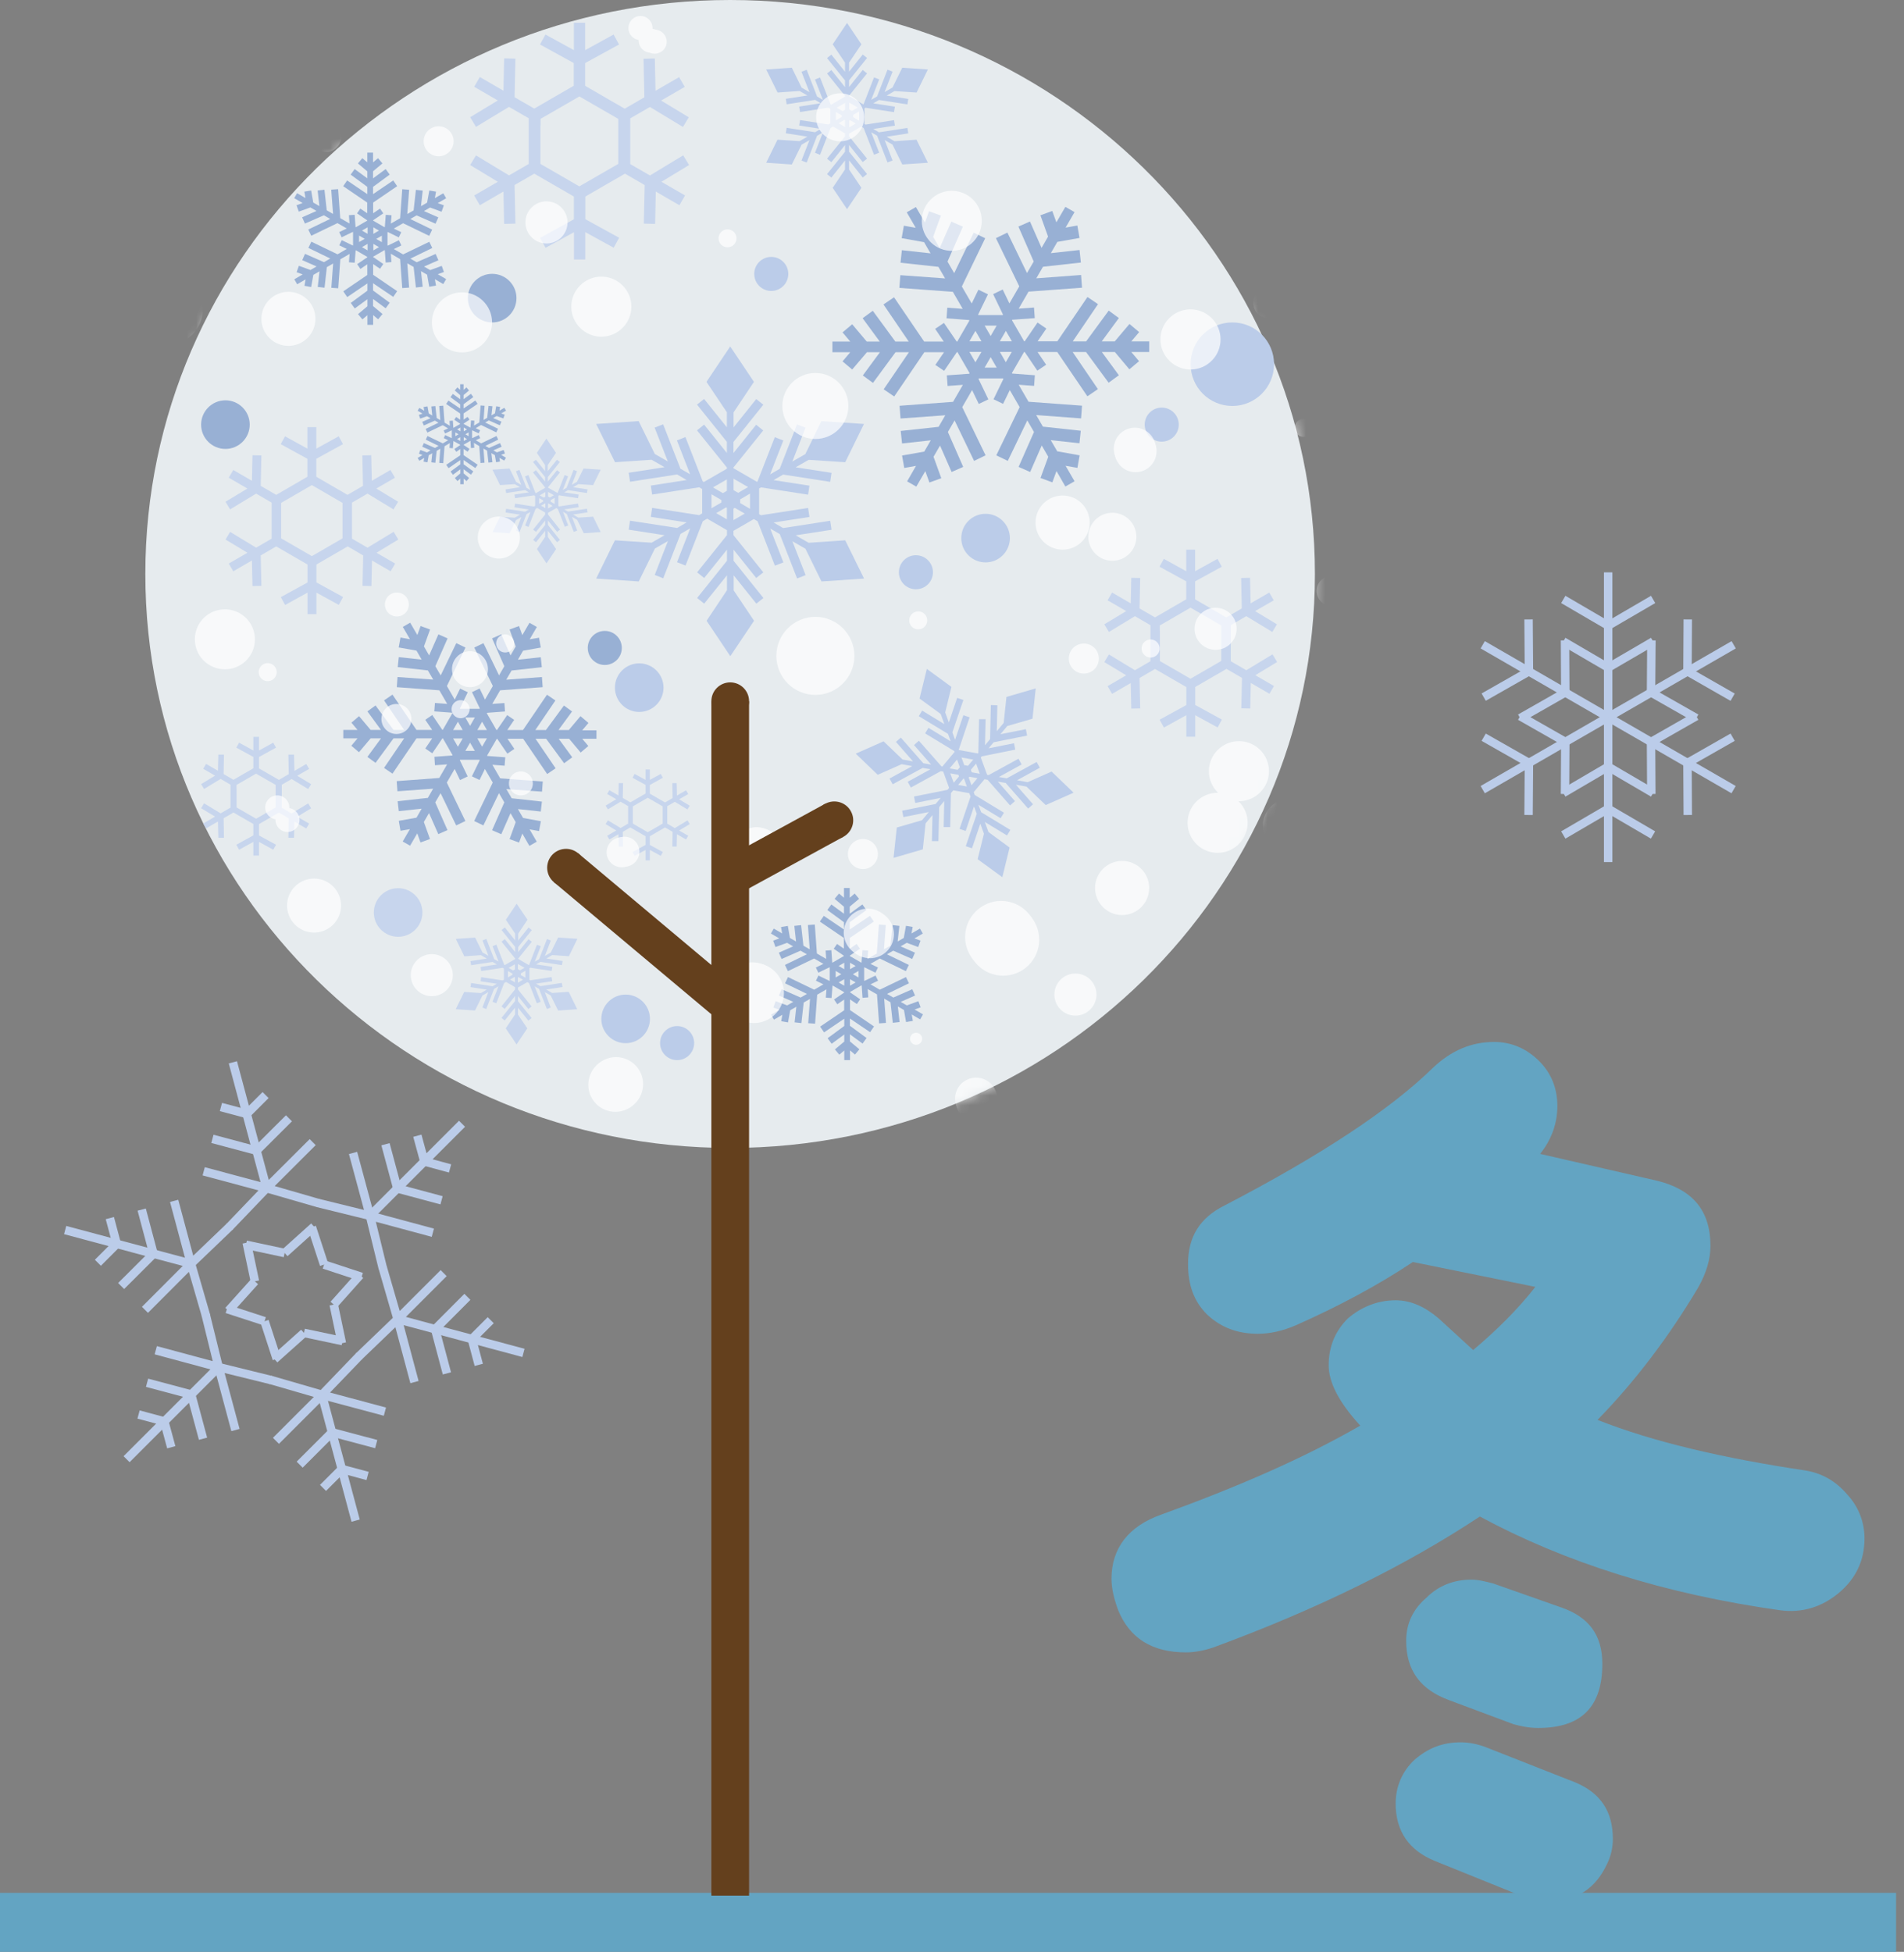 <svg width="199" height="204" viewBox="0 0 199 204" fill="none" xmlns="http://www.w3.org/2000/svg">
<rect x="0" y="0" width="199" height="204" fill="#808080" stroke="none"/>
<g clip-path="url(#clip0_45_1774)">
<path d="M163.57 82.98L163.6 77.54" stroke="#BBCCE9" stroke-width="0.88"/>
<path d="M159.76 85.18L159.8 79.74" stroke="#BBCCE9" stroke-width="0.88"/>
<path d="M158.88 74.85L163.6 77.54" stroke="#BBCCE9" stroke-width="0.88"/>
<path d="M155.07 77.05L159.8 79.74" stroke="#BBCCE9" stroke-width="0.88"/>
<path d="M154.97 82.53L168.08 74.96" stroke="#BBCCE9" stroke-width="0.88"/>
<path d="M172.78 82.88L168.08 80.13" stroke="#BBCCE9" stroke-width="0.88"/>
<path d="M172.77 87.27L168.08 84.53" stroke="#BBCCE9" stroke-width="0.88"/>
<path d="M163.39 82.88L168.08 80.13" stroke="#BBCCE9" stroke-width="0.88"/>
<path d="M163.39 87.27L168.08 84.53" stroke="#BBCCE9" stroke-width="0.88"/>
<path d="M168.08 90.1V74.96" stroke="#BBCCE9" stroke-width="0.88"/>
<path d="M177.29 74.85L172.56 77.55" stroke="#BBCCE9" stroke-width="0.88"/>
<path d="M181.09 77.05L176.37 79.74" stroke="#BBCCE9" stroke-width="0.88"/>
<path d="M172.59 82.98L172.56 77.54" stroke="#BBCCE9" stroke-width="0.88"/>
<path d="M176.4 85.18L176.37 79.74" stroke="#BBCCE9" stroke-width="0.88"/>
<path d="M181.19 82.53L168.08 74.96" stroke="#BBCCE9" stroke-width="0.88"/>
<path d="M172.6 66.93L172.56 72.37" stroke="#BBCCE9" stroke-width="0.88"/>
<path d="M176.4 64.74L176.37 70.17" stroke="#BBCCE9" stroke-width="0.88"/>
<path d="M177.29 75.06L172.56 72.37" stroke="#BBCCE9" stroke-width="0.88"/>
<path d="M181.09 72.87L176.37 70.17" stroke="#BBCCE9" stroke-width="0.88"/>
<path d="M181.2 67.39L168.08 74.96" stroke="#BBCCE9" stroke-width="0.88"/>
<path d="M163.39 67.04L168.08 69.78" stroke="#BBCCE9" stroke-width="0.88"/>
<path d="M163.39 62.65L168.08 65.39" stroke="#BBCCE9" stroke-width="0.88"/>
<path d="M172.78 67.04L168.08 69.78" stroke="#BBCCE9" stroke-width="0.88"/>
<path d="M172.78 62.65L168.08 65.39" stroke="#BBCCE9" stroke-width="0.88"/>
<path d="M168.08 59.82V74.96" stroke="#BBCCE9" stroke-width="0.88"/>
<path d="M158.88 75.06L163.6 72.37" stroke="#BBCCE9" stroke-width="0.88"/>
<path d="M155.07 72.86L159.8 70.17" stroke="#BBCCE9" stroke-width="0.88"/>
<path d="M163.57 66.93L163.6 72.37" stroke="#BBCCE9" stroke-width="0.88"/>
<path d="M159.76 64.74L159.8 70.17" stroke="#BBCCE9" stroke-width="0.88"/>
<path d="M154.97 67.39L168.08 74.96" stroke="#BBCCE9" stroke-width="0.88"/>
<path d="M28.33 144.24L22.85 142.89L24.61 149.46" stroke="#BBCCE9" stroke-width="0.89"/>
<path d="M21.22 150.37L19.98 145.75" stroke="#BBCCE9" stroke-width="0.89"/>
<path d="M17.17 148.56L17.9 151.26" stroke="#BBCCE9" stroke-width="0.89"/>
<path d="M21.5 137.41L22.85 142.89L16.28 141.12" stroke="#BBCCE9" stroke-width="0.89"/>
<path d="M15.37 144.52L19.98 145.75" stroke="#BBCCE9" stroke-width="0.89"/>
<path d="M17.17 148.56L14.48 147.84" stroke="#BBCCE9" stroke-width="0.89"/>
<path d="M13.23 152.51L22.85 142.89" stroke="#BBCCE9" stroke-width="0.89"/>
<path d="M37.56 141.71L33.65 145.78L40.23 147.54" stroke="#BBCCE9" stroke-width="0.89"/>
<path d="M39.32 150.93L34.7 149.7" stroke="#BBCCE9" stroke-width="0.89"/>
<path d="M35.73 153.54L38.42 154.26" stroke="#BBCCE9" stroke-width="0.89"/>
<path d="M28.23 144.21L33.65 145.78L28.84 150.59" stroke="#BBCCE9" stroke-width="0.89"/>
<path d="M31.32 153.08L34.7 149.7" stroke="#BBCCE9" stroke-width="0.89"/>
<path d="M35.73 153.54L33.76 155.51" stroke="#BBCCE9" stroke-width="0.89"/>
<path d="M37.17 158.93L33.65 145.78" stroke="#BBCCE9" stroke-width="0.89"/>
<path d="M39.99 132.45L41.56 137.87L46.37 133.06" stroke="#BBCCE9" stroke-width="0.89"/>
<path d="M48.85 135.54L45.48 138.92" stroke="#BBCCE9" stroke-width="0.89"/>
<path d="M49.32 139.95L51.29 137.98" stroke="#BBCCE9" stroke-width="0.89"/>
<path d="M37.49 141.78L41.56 137.87L43.32 144.45" stroke="#BBCCE9" stroke-width="0.89"/>
<path d="M46.71 143.54L45.48 138.92" stroke="#BBCCE9" stroke-width="0.89"/>
<path d="M49.32 139.95L50.04 142.65" stroke="#BBCCE9" stroke-width="0.89"/>
<path d="M54.71 141.4L41.56 137.87" stroke="#BBCCE9" stroke-width="0.89"/>
<path d="M33.18 125.72L38.67 127.07L36.9 120.5" stroke="#BBCCE9" stroke-width="0.89"/>
<path d="M40.29 119.59L41.53 124.21" stroke="#BBCCE9" stroke-width="0.89"/>
<path d="M44.35 121.39L43.62 118.7" stroke="#BBCCE9" stroke-width="0.89"/>
<path d="M40.01 132.55L38.67 127.07L45.24 128.84" stroke="#BBCCE9" stroke-width="0.89"/>
<path d="M46.15 125.45L41.53 124.21" stroke="#BBCCE9" stroke-width="0.89"/>
<path d="M44.35 121.39L47.04 122.12" stroke="#BBCCE9" stroke-width="0.89"/>
<path d="M48.29 117.45L38.67 127.07" stroke="#BBCCE9" stroke-width="0.89"/>
<path d="M23.96 128.25L27.86 124.18L21.29 122.42" stroke="#BBCCE9" stroke-width="0.89"/>
<path d="M22.2 119.03L26.81 120.26" stroke="#BBCCE9" stroke-width="0.89"/>
<path d="M25.79 116.42L23.09 115.7" stroke="#BBCCE9" stroke-width="0.89"/>
<path d="M33.29 125.75L27.86 124.18L32.68 119.37" stroke="#BBCCE9" stroke-width="0.89"/>
<path d="M30.2 116.88L26.81 120.26" stroke="#BBCCE9" stroke-width="0.89"/>
<path d="M25.79 116.42L27.76 114.45" stroke="#BBCCE9" stroke-width="0.89"/>
<path d="M24.34 111.03L27.86 124.18" stroke="#BBCCE9" stroke-width="0.89"/>
<path d="M21.53 137.51L19.96 132.08L15.15 136.9" stroke="#BBCCE9" stroke-width="0.89"/>
<path d="M12.66 134.41L16.04 131.04" stroke="#BBCCE9" stroke-width="0.89"/>
<path d="M12.2 130.01L10.23 131.98" stroke="#BBCCE9" stroke-width="0.89"/>
<path d="M24.03 128.18L19.96 132.08L18.2 125.51" stroke="#BBCCE9" stroke-width="0.89"/>
<path d="M14.81 126.42L16.04 131.04" stroke="#BBCCE9" stroke-width="0.89"/>
<path d="M12.2 130.01L11.48 127.31" stroke="#BBCCE9" stroke-width="0.89"/>
<path d="M6.81 128.56L19.96 132.08" stroke="#BBCCE9" stroke-width="0.89"/>
<path d="M28.93 142.02L27.65 138.09" stroke="#BBCCE9" stroke-width="0.89"/>
<path d="M23.72 136.81L27.65 138.09" stroke="#BBCCE9" stroke-width="0.89"/>
<path d="M35.8 140.16L31.77 139.31" stroke="#BBCCE9" stroke-width="0.89"/>
<path d="M28.69 142.06L31.77 139.31" stroke="#BBCCE9" stroke-width="0.89"/>
<path d="M37.63 133.27L34.88 136.35" stroke="#BBCCE9" stroke-width="0.89"/>
<path d="M35.73 140.39L34.88 136.35" stroke="#BBCCE9" stroke-width="0.89"/>
<path d="M32.59 128.25L33.87 132.17" stroke="#BBCCE9" stroke-width="0.89"/>
<path d="M37.79 133.46L33.87 132.17" stroke="#BBCCE9" stroke-width="0.89"/>
<path d="M25.71 130.1L29.75 130.96" stroke="#BBCCE9" stroke-width="0.89"/>
<path d="M32.82 128.2L29.75 130.96" stroke="#BBCCE9" stroke-width="0.89"/>
<path d="M23.88 136.99L26.64 133.92" stroke="#BBCCE9" stroke-width="0.89"/>
<path d="M25.79 129.88L26.64 133.92" stroke="#BBCCE9" stroke-width="0.89"/>
<path d="M76.31 119.98C110.066 119.98 137.43 93.122 137.43 59.99C137.43 26.858 110.066 0 76.31 0C42.554 0 15.19 26.858 15.19 59.99C15.19 93.122 42.554 119.98 76.31 119.98Z" fill="#E6EBEE"/>
<path d="M198.17 197.83H0V204H198.17V197.83Z" fill="#63A4C2"/>
<path d="M71.38 16.25L67.93 18.34L65.87 17.15V12.37L67.93 11.18L71.38 13.27L71.99 12.26C71.99 12.26 70.11 11.12 69.1 10.51L71.57 9.08L70.98 8.06L68.51 9.49C68.48 8.3 68.44 6.11 68.44 6.11L67.26 6.14L67.35 10.17L65.29 11.36L61.16 8.97V6.59L64.7 4.65L64.13 3.61C64.13 3.61 62.21 4.67 61.16 5.24V2.38H59.98V5.24C58.94 4.67 57.01 3.61 57.01 3.61L56.44 4.65L59.97 6.59V8.96L55.84 11.35L53.78 10.16L53.87 6.13L52.69 6.1C52.69 6.1 52.64 8.3 52.62 9.48L50.15 8.05L49.56 9.07L52.03 10.5C51.01 11.12 49.14 12.25 49.14 12.25L49.75 13.26L53.2 11.17L55.26 12.36V17.14L53.2 18.33L49.75 16.24L49.14 17.25C49.14 17.25 51.02 18.39 52.03 19L49.56 20.43L50.15 21.45L52.62 20.02C52.65 21.21 52.69 23.4 52.69 23.4L53.87 23.37L53.78 19.34L55.84 18.15L59.98 20.54V22.92L56.45 24.86L57.02 25.9C57.02 25.9 58.94 24.84 59.99 24.27V27.12H61.17V24.26C62.21 24.83 64.14 25.89 64.14 25.89L64.71 24.85L61.18 22.91V20.54L65.32 18.15L67.38 19.34L67.29 23.37L68.47 23.4C68.47 23.4 68.52 21.21 68.54 20.02L71.01 21.45L71.6 20.43L69.13 19C70.15 18.38 72.02 17.25 72.02 17.25L71.41 16.24L71.38 16.25ZM56.5 13.1V12.42C56.94 12.16 59.36 10.77 60.28 10.24C60.4 10.17 60.5 10.11 60.56 10.08C60.66 10.14 60.88 10.26 61.15 10.42C62.01 10.92 63.49 11.77 64.23 12.2C64.41 12.3 64.54 12.38 64.62 12.43V17.13C64.2 17.38 61.98 18.65 60.98 19.23C60.79 19.34 60.63 19.43 60.55 19.48C60.14 19.25 58.09 18.06 57.04 17.45C56.96 17.41 56.9 17.37 56.83 17.33C56.68 17.24 56.55 17.17 56.48 17.13V16.79C56.48 15.97 56.48 14.15 56.48 13.12L56.5 13.1Z" fill="#C7D5ED"/>
<path d="M41.13 55.59L38.41 57.24L36.79 56.3V52.53L38.41 51.59L41.13 53.24L41.61 52.44C41.61 52.44 40.13 51.54 39.33 51.06L41.28 49.93L40.81 49.12L38.86 50.25C38.84 49.31 38.8 47.58 38.8 47.58L37.87 47.6L37.94 50.78L36.32 51.72L33.06 49.83V47.95L35.85 46.42L35.4 45.6C35.4 45.6 33.88 46.43 33.06 46.89V44.64H32.13V46.89C31.31 46.44 29.79 45.6 29.79 45.6L29.34 46.42L32.13 47.95V49.83L28.87 51.72L27.25 50.78L27.32 47.6L26.39 47.58C26.39 47.58 26.35 49.31 26.33 50.25L24.38 49.12L23.91 49.93L25.86 51.06C25.06 51.55 23.57 52.44 23.57 52.44L24.05 53.24L26.77 51.59L28.39 52.53V56.3L26.77 57.24L24.05 55.59L23.57 56.39C23.57 56.39 25.05 57.29 25.86 57.77L23.91 58.9L24.38 59.71L26.33 58.58C26.35 59.52 26.39 61.25 26.39 61.25L27.32 61.23L27.25 58.05L28.87 57.11L32.14 59V60.88L29.35 62.41L29.8 63.23C29.8 63.23 31.32 62.4 32.14 61.94V64.19H33.07V61.94C33.89 62.39 35.41 63.22 35.41 63.22L35.86 62.4L33.07 60.87V59L36.34 57.11L37.96 58.05L37.89 61.23L38.82 61.25C38.82 61.25 38.86 59.52 38.88 58.58L40.83 59.71L41.3 58.9L39.35 57.77C40.15 57.28 41.63 56.39 41.63 56.39L41.15 55.59H41.13ZM29.38 53.1V52.56C29.73 52.36 31.64 51.25 32.37 50.83C32.47 50.77 32.55 50.73 32.59 50.7C32.67 50.75 32.84 50.84 33.06 50.97C33.74 51.36 34.91 52.04 35.49 52.38C35.63 52.46 35.74 52.52 35.8 52.56V56.27C35.47 56.46 33.72 57.47 32.93 57.93C32.78 58.02 32.66 58.09 32.59 58.12C32.27 57.93 30.65 57 29.82 56.52C29.76 56.48 29.71 56.45 29.65 56.42C29.53 56.35 29.43 56.3 29.38 56.26V55.99C29.38 55.34 29.38 53.91 29.38 53.09V53.1Z" fill="#C7D5ED"/>
<path d="M132.98 68.4L130.26 70.05L128.64 69.11V65.34L130.26 64.4L132.98 66.05L133.46 65.25C133.46 65.25 131.98 64.35 131.18 63.87L133.13 62.74L132.66 61.93L130.71 63.06C130.69 62.12 130.65 60.39 130.65 60.39L129.72 60.41L129.79 63.59L128.17 64.53L124.91 62.64V60.76L127.7 59.23L127.25 58.41C127.25 58.41 125.73 59.24 124.91 59.7V57.45H123.98V59.7C123.16 59.25 121.64 58.41 121.64 58.41L121.19 59.23L123.98 60.76V62.64L120.72 64.53L119.1 63.59L119.17 60.41L118.24 60.39C118.24 60.39 118.2 62.12 118.18 63.06L116.23 61.93L115.76 62.74L117.71 63.87C116.91 64.36 115.42 65.25 115.42 65.25L115.9 66.05L118.62 64.4L120.24 65.34V69.11L118.62 70.05L115.9 68.4L115.42 69.2C115.42 69.2 116.9 70.1 117.71 70.58L115.76 71.71L116.23 72.52L118.18 71.39C118.2 72.33 118.24 74.06 118.24 74.06L119.17 74.04L119.1 70.86L120.72 69.92L123.99 71.81V73.69L121.2 75.22L121.65 76.04C121.65 76.04 123.17 75.21 123.99 74.75V77H124.92V74.75C125.74 75.2 127.26 76.03 127.26 76.03L127.71 75.21L124.92 73.68V71.8L128.19 69.91L129.81 70.85L129.74 74.03L130.67 74.05C130.67 74.05 130.71 72.32 130.73 71.38L132.68 72.51L133.15 71.7L131.2 70.57C132 70.08 133.48 69.19 133.48 69.19L133 68.39L132.98 68.4ZM121.22 65.91V65.37C121.57 65.17 123.48 64.06 124.21 63.64C124.31 63.58 124.39 63.54 124.43 63.51C124.51 63.56 124.68 63.65 124.9 63.78C125.58 64.17 126.75 64.85 127.33 65.19C127.47 65.27 127.58 65.33 127.64 65.37V69.08C127.31 69.27 125.56 70.28 124.77 70.74C124.62 70.83 124.5 70.9 124.43 70.94C124.11 70.75 122.49 69.82 121.66 69.34C121.6 69.31 121.55 69.27 121.5 69.25C121.38 69.18 121.28 69.12 121.23 69.09V68.82C121.23 68.17 121.23 66.74 121.23 65.92L121.22 65.91Z" fill="#C7D5ED"/>
<path d="M71.85 85.75L70.53 86.55L69.74 86.09V84.26L70.53 83.8L71.85 84.6L72.09 84.21C72.09 84.21 71.37 83.77 70.98 83.54L71.93 82.99L71.7 82.6L70.75 83.15C70.75 82.69 70.72 81.85 70.72 81.85H70.27L70.3 83.41L69.51 83.87L67.92 82.95V82.04L69.28 81.29L69.06 80.89C69.06 80.89 68.32 81.3 67.92 81.51V80.42H67.47V81.51C67.07 81.29 66.33 80.89 66.33 80.89L66.11 81.29L67.47 82.03V82.94L65.88 83.86L65.09 83.4L65.12 81.85H64.67C64.67 81.85 64.65 82.68 64.64 83.14L63.69 82.59L63.46 82.98L64.41 83.53C64.02 83.77 63.3 84.2 63.3 84.2L63.54 84.59L64.86 83.79L65.65 84.25V86.08L64.86 86.54L63.54 85.74L63.3 86.13C63.3 86.13 64.02 86.57 64.41 86.8L63.46 87.35L63.69 87.74L64.64 87.19C64.64 87.65 64.67 88.49 64.67 88.49H65.12L65.09 86.94L65.88 86.48L67.47 87.4V88.31L66.11 89.05L66.33 89.45C66.33 89.45 67.07 89.05 67.47 88.83V89.92H67.92V88.83C68.32 89.05 69.06 89.45 69.06 89.45L69.28 89.05L67.92 88.31V87.4L69.51 86.48L70.3 86.94L70.27 88.48H70.72C70.72 88.48 70.74 87.65 70.75 87.19L71.7 87.74L71.93 87.35L70.98 86.8C71.37 86.56 72.09 86.13 72.09 86.13L71.85 85.74V85.75ZM66.14 84.54V84.28C66.31 84.18 67.24 83.65 67.59 83.44C67.64 83.41 67.68 83.39 67.7 83.38C67.74 83.4 67.82 83.45 67.93 83.51C68.26 83.7 68.83 84.03 69.11 84.19C69.18 84.23 69.23 84.26 69.26 84.28V86.08C69.1 86.17 68.25 86.66 67.86 86.89C67.78 86.93 67.73 86.97 67.7 86.98C67.54 86.89 66.76 86.44 66.35 86.2C66.32 86.18 66.3 86.17 66.27 86.15C66.21 86.11 66.16 86.09 66.14 86.07V84.53V84.54Z" fill="#C7D5ED"/>
<path d="M32.21 83.97L30.48 85.02L29.45 84.42V82.02L30.48 81.42L32.21 82.47L32.52 81.96C32.52 81.96 31.58 81.39 31.07 81.08L32.31 80.36L32.01 79.85L30.77 80.57C30.76 79.97 30.73 78.87 30.73 78.87H30.14L30.18 80.91L29.15 81.51L27.07 80.31V79.12L28.85 78.14L28.56 77.62C28.56 77.62 27.59 78.15 27.07 78.44V77.01H26.48V78.44C25.96 78.15 24.99 77.62 24.99 77.62L24.7 78.14L26.48 79.11V80.3L24.4 81.5L23.37 80.9L23.41 78.87H22.82C22.82 78.87 22.8 79.96 22.78 80.56L21.54 79.84L21.24 80.35L22.48 81.07C21.97 81.38 21.02 81.95 21.02 81.95L21.33 82.46L23.06 81.41L24.09 82.01V84.41L23.06 85.01L21.33 83.96L21.02 84.47C21.02 84.47 21.96 85.04 22.48 85.35L21.24 86.07L21.54 86.58L22.78 85.86C22.79 86.46 22.82 87.56 22.82 87.56H23.41L23.37 85.52L24.4 84.92L26.48 86.12V87.31L24.7 88.29L24.99 88.81C24.99 88.81 25.96 88.28 26.48 87.99V89.42H27.07V87.99C27.59 88.28 28.56 88.81 28.56 88.81L28.85 88.29L27.07 87.32V86.13L29.15 84.93L30.18 85.53L30.14 87.56H30.73C30.73 87.56 30.75 86.47 30.77 85.87L32.01 86.59L32.31 86.08L31.07 85.36C31.58 85.05 32.52 84.48 32.52 84.48L32.21 83.97ZM24.72 82.38V82.04C24.94 81.91 26.16 81.21 26.62 80.94C26.68 80.9 26.73 80.88 26.76 80.86C26.81 80.89 26.92 80.95 27.06 81.03C27.49 81.28 28.23 81.71 28.61 81.92C28.7 81.97 28.77 82.01 28.81 82.03V84.39C28.6 84.51 27.49 85.16 26.98 85.45C26.88 85.51 26.81 85.55 26.77 85.57C26.56 85.45 25.53 84.86 25 84.55C24.96 84.53 24.93 84.51 24.9 84.49C24.82 84.45 24.76 84.41 24.73 84.39V82.37L24.72 82.38Z" fill="#C7D5ED"/>
<path d="M112.61 48.89L112.84 47.59L110.5 47.17L109.82 46C110.96 46.12 112.82 46.33 112.82 46.33L112.96 45.02L109 44.59L108.3 43.38C109.8 43.49 112.99 43.73 112.99 43.73L113.09 42.4L107.5 41.99L106.47 40.21C107.18 40.26 108.08 40.33 108.08 40.33L108.16 39.22L105.79 39.04L105.76 38.99L107.03 36.79H107.1L108.42 38.74L109.34 38.12C109.34 38.12 108.84 37.38 108.44 36.79H110.5L113.65 41.42L114.75 40.67C114.75 40.67 112.96 38.04 112.11 36.79H113.51L115.87 40L116.94 39.22C116.94 39.22 115.83 37.71 115.16 36.79H116.52L118.04 38.6L119.05 37.75C119.05 37.75 118.64 37.26 118.24 36.79H120.11V35.68H118.24C118.64 35.21 119.06 34.71 119.06 34.71L118.05 33.86L116.51 35.68H115.15C115.83 34.76 116.94 33.24 116.94 33.24L115.88 32.46L113.52 35.68H112.12C112.97 34.43 114.76 31.79 114.76 31.79L113.66 31.04L110.51 35.67H108.45C108.85 35.08 109.36 34.34 109.36 34.34L108.44 33.71L107.1 35.67H107.04L105.77 33.47L105.8 33.42L108.15 33.25L108.07 32.14C108.07 32.14 107.18 32.21 106.47 32.26L107.5 30.48L113.09 30.07L112.99 28.74C112.99 28.74 109.81 28.97 108.31 29.09L109.01 27.88L112.97 27.44L112.83 26.13C112.83 26.13 110.96 26.34 109.83 26.46L110.51 25.28L112.83 24.87L112.6 23.57C112.6 23.57 111.97 23.68 111.37 23.79L112.31 22.17L111.35 21.62L110.41 23.24C110.2 22.66 109.98 22.05 109.98 22.05L108.74 22.5L109.54 24.73L108.86 25.91C108.4 24.86 107.65 23.15 107.65 23.15L106.44 23.68L108.04 27.33L107.34 28.54C106.68 27.18 105.29 24.31 105.29 24.31L104.09 24.89L106.53 29.93L105.5 31.71C105.19 31.07 104.8 30.26 104.8 30.26L103.8 30.74L104.83 32.88L104.8 32.93H102.26L102.23 32.88L103.26 30.76L102.26 30.28C102.26 30.28 101.87 31.08 101.56 31.72L100.53 29.94L102.97 24.9L101.77 24.32C101.77 24.32 100.38 27.19 99.73 28.55L99.03 27.34L100.64 23.69L99.43 23.16C99.43 23.16 98.67 24.88 98.21 25.93L97.53 24.75L98.34 22.53L97.1 22.08C97.1 22.08 96.88 22.68 96.67 23.26L95.73 21.64L94.77 22.19L95.71 23.81C95.1 23.7 94.47 23.59 94.47 23.59L94.24 24.89L96.58 25.31L97.26 26.48C96.12 26.36 94.26 26.15 94.26 26.15L94.12 27.46L98.08 27.89L98.78 29.1C97.27 28.99 94.1 28.76 94.1 28.76L94 30.09L99.59 30.5L100.62 32.28C99.91 32.23 99.01 32.16 99.01 32.16L98.93 33.27L101.29 33.45L101.32 33.5L100.05 35.7H99.99L98.66 33.75L97.74 34.37C97.74 34.37 98.24 35.11 98.64 35.7H96.59L93.44 31.07L92.34 31.82C92.34 31.82 94.13 34.46 94.98 35.7H93.58L91.22 32.48L90.16 33.26C90.16 33.26 91.27 34.77 91.95 35.7H90.59L89.07 33.89L88.06 34.74C88.06 34.74 88.47 35.23 88.87 35.7H87V36.81H88.87C88.47 37.28 88.06 37.77 88.06 37.77L89.07 38.62L90.61 36.81H91.97C91.29 37.73 90.18 39.24 90.18 39.24L91.24 40.02L93.6 36.81H95C94.15 38.06 92.36 40.69 92.36 40.69L93.46 41.44L96.61 36.81H98.67C98.27 37.4 97.76 38.14 97.76 38.14L98.68 38.76L100.01 36.8H100.07L101.34 39L101.31 39.06L98.96 39.23L99.04 40.34C99.04 40.34 99.93 40.28 100.64 40.22L99.61 42L94.02 42.41L94.12 43.74C94.12 43.74 97.3 43.51 98.8 43.4L98.1 44.61L94.14 45.04L94.28 46.35C94.28 46.35 96.14 46.15 97.28 46.02L96.6 47.2L94.28 47.61L94.51 48.91C94.51 48.91 95.14 48.8 95.74 48.69L94.81 50.31L95.77 50.86L96.71 49.24C96.92 49.82 97.14 50.43 97.14 50.43L98.38 49.98L97.57 47.74L98.25 46.57C98.71 47.62 99.46 49.33 99.46 49.33L100.67 48.8L99.07 45.15L99.77 43.94C100.43 45.3 101.81 48.17 101.81 48.17L103.01 47.59L100.57 42.55L101.6 40.77C101.91 41.41 102.3 42.22 102.3 42.22L103.3 41.74L102.27 39.6L102.3 39.55H104.84L104.87 39.61L103.84 41.73L104.84 42.21C104.84 42.21 105.23 41.41 105.54 40.77L106.57 42.55L104.13 47.59L105.33 48.17C105.33 48.17 106.72 45.3 107.37 43.94L108.07 45.15L106.46 48.8L107.67 49.33C107.67 49.33 108.42 47.62 108.88 46.56L109.56 47.74L108.75 49.96L109.99 50.41C109.99 50.41 110.21 49.81 110.42 49.23L111.35 50.85L112.31 50.3L111.37 48.68C111.98 48.79 112.61 48.9 112.61 48.9V48.89ZM105.13 37.87L104.5 36.78H105.75C105.55 37.12 105.32 37.53 105.12 37.87H105.13ZM105.76 35.67H104.5L105.13 34.58C105.33 34.92 105.56 35.33 105.76 35.67ZM104.17 34.03L103.54 35.12L102.91 34.03H104.17ZM101.95 34.58L102.58 35.67H101.32C101.52 35.33 101.75 34.92 101.95 34.58ZM101.32 36.78H102.58L101.95 37.87C101.75 37.53 101.52 37.12 101.32 36.78ZM102.91 38.42L103.54 37.33L104.17 38.42C103.78 38.42 103.31 38.42 102.91 38.42Z" fill="#98B0D4"/>
<path d="M61.47 75.53L60.67 74.85L59.45 76.3H58.37C58.91 75.56 59.79 74.36 59.79 74.36L58.94 73.74L57.06 76.3H55.95C56.62 75.31 58.05 73.21 58.05 73.21L57.17 72.61L54.66 76.3H53.02C53.34 75.83 53.74 75.24 53.74 75.24L53.01 74.74L51.94 76.3H51.89L50.88 74.55L50.91 74.5L52.78 74.36L52.72 73.48C52.72 73.48 52.01 73.53 51.45 73.57L52.27 72.15L56.72 71.82L56.64 70.76C56.64 70.76 54.11 70.95 52.91 71.04L53.47 70.08L56.63 69.73L56.52 68.69C56.52 68.69 55.04 68.85 54.13 68.95L54.67 68.01L56.52 67.68L56.34 66.65C56.34 66.65 55.84 66.74 55.36 66.82L56.11 65.53L55.34 65.09L54.59 66.38C54.42 65.92 54.25 65.43 54.25 65.43L53.26 65.79L53.9 67.57L53.36 68.5C53 67.67 52.39 66.3 52.39 66.3L51.43 66.72L52.71 69.63L52.16 70.59C51.64 69.51 50.53 67.22 50.53 67.22L49.57 67.68L51.51 71.7L50.69 73.12C50.45 72.61 50.13 71.96 50.13 71.96L49.33 72.34L50.15 74.04L50.12 74.08H48.1L48.07 74.04L48.89 72.35L48.09 71.97C48.09 71.97 47.78 72.61 47.53 73.12L46.71 71.7L48.65 67.68L47.69 67.22C47.69 67.22 46.59 69.51 46.06 70.59L45.5 69.63L46.78 66.72L45.82 66.3C45.82 66.3 45.22 67.67 44.85 68.5L44.31 67.56L44.95 65.79L43.96 65.43C43.96 65.43 43.79 65.91 43.62 66.37L42.87 65.08L42.1 65.52L42.85 66.81C42.36 66.72 41.86 66.63 41.86 66.63L41.67 67.67L43.53 68L44.07 68.94C43.16 68.84 41.68 68.68 41.68 68.68L41.57 69.72L44.72 70.07L45.28 71.03C44.08 70.94 41.55 70.76 41.55 70.76L41.47 71.82L45.92 72.15L46.74 73.57C46.18 73.53 45.46 73.47 45.46 73.47L45.39 74.35L47.27 74.49L47.29 74.53L46.28 76.28H46.23L45.18 74.73L44.45 75.23C44.45 75.23 44.85 75.82 45.17 76.29H43.53L41.02 72.6L40.14 73.2C40.14 73.2 41.57 75.3 42.24 76.29H41.13L39.25 73.73L38.4 74.35C38.4 74.35 39.28 75.56 39.82 76.29H38.74L37.53 74.85L36.73 75.53C36.73 75.53 37.06 75.92 37.37 76.29H35.88V77.17H37.37C37.05 77.55 36.72 77.94 36.72 77.94L37.52 78.62L38.74 77.17H39.82C39.28 77.91 38.4 79.11 38.4 79.11L39.25 79.73L41.13 77.17H42.24C41.56 78.16 40.14 80.26 40.14 80.26L41.02 80.86L43.53 77.17H45.17C44.85 77.64 44.45 78.23 44.45 78.23L45.18 78.73L46.24 77.17H46.29L47.3 78.92L47.27 78.96L45.4 79.1L45.46 79.98C45.46 79.98 46.17 79.93 46.73 79.89L45.91 81.31L41.46 81.64L41.54 82.7C41.54 82.7 44.07 82.51 45.27 82.43L44.72 83.39L41.56 83.74L41.68 84.78C41.68 84.78 43.16 84.62 44.07 84.52L43.53 85.46L41.68 85.79L41.86 86.83C41.86 86.83 42.36 86.74 42.84 86.66L42.09 87.95L42.86 88.39L43.61 87.1C43.78 87.56 43.95 88.05 43.95 88.05L44.94 87.69L44.3 85.91L44.84 84.98C45.21 85.81 45.81 87.18 45.81 87.18L46.77 86.76L45.49 83.86L46.05 82.9C46.57 83.98 47.68 86.27 47.68 86.27L48.64 85.81L46.7 81.79L47.52 80.37C47.76 80.88 48.08 81.53 48.08 81.53L48.88 81.15L48.06 79.45L48.09 79.41H50.11L50.14 79.45L49.32 81.14L50.12 81.52C50.12 81.52 50.43 80.88 50.68 80.37L51.5 81.79L49.56 85.81L50.52 86.27C50.52 86.27 51.62 83.99 52.15 82.9L52.71 83.86L51.43 86.77L52.39 87.19C52.39 87.19 52.99 85.82 53.36 84.99L53.9 85.93L53.26 87.7L54.25 88.06C54.25 88.06 54.42 87.58 54.59 87.12L55.33 88.41L56.1 87.97L55.35 86.68C55.83 86.77 56.34 86.86 56.34 86.86L56.53 85.83L54.67 85.49L54.13 84.56C55.04 84.66 56.52 84.82 56.52 84.82L56.64 83.78L53.48 83.43L52.92 82.47C54.12 82.56 56.65 82.74 56.65 82.74L56.73 81.68L52.28 81.35L51.46 79.93C52.02 79.97 52.74 80.03 52.74 80.03L52.81 79.15L50.93 79.01L50.91 78.97L51.92 77.22H51.97L53.03 78.77L53.76 78.27C53.76 78.27 53.36 77.68 53.04 77.21H54.68L57.19 80.9L58.07 80.3C58.07 80.3 56.65 78.2 55.97 77.21H57.08L58.96 79.77L59.81 79.15C59.81 79.15 58.93 77.95 58.39 77.21H59.48L60.69 78.65L61.49 77.97C61.49 77.97 61.16 77.58 60.85 77.21H62.34V76.33H60.85C61.17 75.95 61.5 75.56 61.5 75.56L61.47 75.53ZM50.89 76.3H49.89L50.39 75.43C50.55 75.7 50.73 76.02 50.89 76.3ZM49.63 74.99L49.13 75.86L48.63 74.99H49.63ZM47.86 75.43L48.36 76.3H47.36C47.52 76.03 47.7 75.7 47.86 75.43ZM47.36 77.18H48.36L47.86 78.05C47.7 77.78 47.52 77.45 47.36 77.18ZM48.63 78.49L49.13 77.62L49.63 78.48C49.32 78.48 48.94 78.48 48.63 78.48V78.49ZM50.39 78.04L49.89 77.17H50.89C50.73 77.44 50.55 77.76 50.39 78.04Z" fill="#98B0D4"/>
<path d="M46.41 28.46L46.17 27.79L44.96 28.23L44.32 27.86C44.89 27.61 45.82 27.2 45.82 27.2L45.53 26.54L43.55 27.41L42.89 27.03C43.63 26.67 45.18 25.92 45.18 25.92L44.87 25.27L42.13 26.59L41.16 26.03C41.51 25.86 41.95 25.65 41.95 25.65L41.69 25.11L40.53 25.67L40.5 25.65V24.27L40.53 24.25L41.68 24.81L41.94 24.27C41.94 24.27 41.5 24.06 41.16 23.89L42.13 23.33L44.86 24.65L45.17 24C45.17 24 43.62 23.25 42.88 22.89L43.54 22.51L45.52 23.38L45.81 22.72C45.81 22.72 44.88 22.31 44.31 22.06L44.95 21.69L46.15 22.13L46.39 21.46C46.39 21.46 46.07 21.34 45.75 21.23L46.63 20.72L46.33 20.2L45.45 20.71C45.51 20.38 45.57 20.03 45.57 20.03L44.87 19.91L44.64 21.18L44 21.55C44.07 20.93 44.18 19.92 44.18 19.92L43.47 19.84L43.23 21.99L42.57 22.37C42.63 21.55 42.76 19.83 42.76 19.83L42.04 19.78L41.82 22.81L40.85 23.37C40.88 22.99 40.92 22.5 40.92 22.5L40.32 22.45L40.22 23.73L40.19 23.75L39 23.06V23.02L40.06 22.3L39.72 21.8C39.72 21.8 39.32 22.07 39 22.29V21.17L41.51 19.46L41.1 18.86C41.1 18.86 39.67 19.83 38.99 20.29V19.53L40.73 18.25L40.31 17.67C40.31 17.67 39.49 18.27 38.99 18.64V17.9L39.97 17.08L39.51 16.53C39.51 16.53 39.25 16.75 38.99 16.97V15.95H38.39V16.97C38.13 16.75 37.87 16.53 37.87 16.53L37.41 17.08L38.39 17.91V18.64C37.89 18.27 37.07 17.67 37.07 17.67L36.65 18.25L38.39 19.53V20.29C37.71 19.83 36.28 18.86 36.28 18.86L35.87 19.46L38.38 21.17V22.29C38.06 22.07 37.66 21.8 37.66 21.8L37.32 22.3L38.38 23.03V23.06L37.19 23.75L37.16 23.73L37.07 22.45L36.47 22.49C36.47 22.49 36.51 22.97 36.53 23.36L35.56 22.8L35.34 19.77L34.62 19.82C34.62 19.82 34.75 21.54 34.81 22.36L34.15 21.98L33.91 19.83L33.2 19.91C33.2 19.91 33.31 20.92 33.38 21.54L32.74 21.17L32.52 19.91L31.81 20.03C31.81 20.03 31.87 20.37 31.93 20.7L31.05 20.19L30.75 20.71L31.63 21.22C31.31 21.33 30.99 21.45 30.99 21.45L31.23 22.12L32.44 21.68L33.08 22.05C32.51 22.3 31.58 22.71 31.58 22.71L31.87 23.37L33.85 22.5L34.51 22.88C33.77 23.24 32.22 23.99 32.22 23.99L32.53 24.64L35.27 23.32L36.24 23.88C35.89 24.05 35.45 24.26 35.45 24.26L35.71 24.8L36.87 24.24L36.9 24.26V25.64L36.87 25.66L35.72 25.1L35.46 25.64C35.46 25.64 35.9 25.85 36.24 26.02L35.28 26.58L32.54 25.26L32.23 25.91C32.23 25.91 33.79 26.66 34.52 27.02L33.86 27.4L31.88 26.53L31.59 27.19C31.59 27.19 32.52 27.6 33.09 27.85L32.45 28.22L31.24 27.78L31 28.45C31 28.45 31.33 28.57 31.64 28.68L30.76 29.19L31.06 29.71L31.94 29.2C31.88 29.53 31.82 29.87 31.82 29.87L32.52 30L32.75 28.73L33.39 28.36C33.32 28.98 33.21 29.99 33.21 29.99L33.92 30.07L34.16 27.92L34.82 27.54C34.76 28.36 34.63 30.08 34.63 30.08L35.35 30.13L35.57 27.1L36.54 26.54C36.51 26.92 36.47 27.41 36.47 27.41L37.07 27.46L37.17 26.18L37.2 26.16L38.39 26.85V26.89L37.33 27.61L37.67 28.11C37.67 28.11 38.07 27.84 38.39 27.62V28.74L35.88 30.45L36.29 31.05C36.29 31.05 37.72 30.08 38.4 29.62V30.38L36.66 31.66L37.08 32.24C37.08 32.24 37.9 31.64 38.4 31.27V32.01L37.42 32.83L37.88 33.38C37.88 33.38 38.14 33.16 38.4 32.94V33.95H39V32.93C39.26 33.15 39.52 33.37 39.52 33.37L39.98 32.82L38.99 31.99V31.25C39.49 31.62 40.31 32.22 40.31 32.22L40.73 31.64L38.99 30.36V29.6C39.67 30.06 41.1 31.03 41.1 31.03L41.51 30.43L39 28.72V27.6C39.32 27.82 39.72 28.09 39.72 28.09L40.06 27.59L39 26.86V26.83L40.19 26.14L40.22 26.16L40.31 27.44L40.91 27.39C40.91 27.39 40.88 26.91 40.85 26.52L41.82 27.08L42.04 30.11L42.76 30.06C42.76 30.06 42.63 28.34 42.57 27.52L43.23 27.9L43.47 30.05L44.18 29.97C44.18 29.97 44.07 28.96 44 28.34L44.64 28.71L44.86 29.97L45.57 29.85C45.57 29.85 45.51 29.51 45.45 29.18L46.33 29.69L46.63 29.17L45.75 28.66C46.07 28.55 46.39 28.43 46.39 28.43L46.41 28.46ZM39.91 25.31L39.32 24.97L39.91 24.63V25.31ZM39.61 24.1L39.02 24.44V23.76C39.2 23.87 39.43 23.99 39.61 24.1ZM38.42 23.76V24.44L37.83 24.1C38.01 23.99 38.24 23.86 38.42 23.76ZM37.53 24.62L38.12 24.96L37.53 25.3V24.62ZM37.83 25.83L38.42 25.49V26.17C38.23 26.06 38.02 25.94 37.83 25.83ZM39.02 26.17V25.49L39.61 25.83C39.43 25.94 39.2 26.06 39.02 26.17Z" fill="#98B0D4"/>
<path d="M52.78 47.42L52.64 47.03L51.93 47.28L51.56 47.07C51.89 46.92 52.43 46.69 52.43 46.69L52.26 46.31L51.11 46.82L50.73 46.6C51.16 46.39 52.07 45.95 52.07 45.95L51.89 45.57L50.29 46.34L49.73 46.01C49.93 45.91 50.19 45.79 50.19 45.79L50.04 45.47L49.36 45.79H49.34V44.98H49.36L50.03 45.29L50.18 44.97C50.18 44.97 49.93 44.85 49.72 44.75L50.28 44.42L51.87 45.19L52.05 44.81C52.05 44.81 51.14 44.37 50.71 44.16L51.09 43.94L52.24 44.45L52.41 44.07C52.41 44.07 51.87 43.83 51.54 43.69L51.91 43.48L52.61 43.73L52.75 43.34C52.75 43.34 52.56 43.27 52.38 43.21L52.89 42.92L52.71 42.62L52.2 42.92C52.23 42.73 52.27 42.53 52.27 42.53L51.86 42.46L51.73 43.2L51.36 43.41C51.4 43.05 51.47 42.46 51.47 42.46L51.06 42.42L50.92 43.67L50.54 43.89C50.58 43.41 50.65 42.41 50.65 42.41L50.23 42.38L50.1 44.15L49.54 44.48C49.56 44.26 49.58 43.97 49.58 43.97L49.23 43.94L49.17 44.69H49.15L48.45 44.3V44.28L49.07 43.86L48.87 43.57C48.87 43.57 48.64 43.73 48.45 43.86V43.21L49.92 42.21L49.68 41.86C49.68 41.86 48.85 42.43 48.45 42.69V42.25L49.47 41.5L49.22 41.16C49.22 41.16 48.74 41.51 48.45 41.72V41.29L49.02 40.81L48.75 40.49C48.75 40.49 48.6 40.62 48.45 40.75V40.16H48.1V40.75C47.95 40.62 47.8 40.49 47.8 40.49L47.53 40.81L48.1 41.3V41.73C47.81 41.52 47.33 41.17 47.33 41.17L47.08 41.51L48.1 42.26V42.7C47.7 42.43 46.87 41.87 46.87 41.87L46.63 42.22L48.1 43.22V43.87C47.91 43.74 47.68 43.58 47.68 43.58L47.48 43.87L48.1 44.29V44.31L47.4 44.71H47.38L47.33 43.96L46.98 43.99C46.98 43.99 47 44.27 47.02 44.5L46.46 44.17L46.33 42.4L45.91 42.43C45.91 42.43 45.98 43.44 46.02 43.91L45.64 43.69L45.5 42.44L45.08 42.48C45.08 42.48 45.14 43.07 45.18 43.43L44.81 43.21L44.68 42.47L44.27 42.54C44.27 42.54 44.31 42.74 44.34 42.93L43.83 42.63L43.65 42.93L44.16 43.23C43.98 43.3 43.78 43.36 43.78 43.36L43.92 43.75L44.63 43.5L45 43.71C44.67 43.86 44.13 44.09 44.13 44.09L44.3 44.47L45.45 43.96L45.83 44.18C45.4 44.39 44.49 44.83 44.49 44.83L44.67 45.21L46.27 44.44L46.83 44.77C46.63 44.87 46.37 44.99 46.37 44.99L46.52 45.31L47.2 44.98H47.22V45.79H47.2L46.53 45.47L46.38 45.79C46.38 45.79 46.63 45.91 46.84 46.01L46.28 46.34L44.68 45.57L44.5 45.95C44.5 45.95 45.41 46.39 45.84 46.6L45.46 46.82L44.3 46.31L44.13 46.69C44.13 46.69 44.67 46.93 45 47.07L44.63 47.29L43.93 47.03L43.79 47.42C43.79 47.42 43.98 47.49 44.16 47.56L43.65 47.86L43.83 48.16L44.34 47.86C44.3 48.05 44.27 48.25 44.27 48.25L44.68 48.32L44.81 47.58L45.18 47.37C45.14 47.73 45.08 48.32 45.08 48.32L45.5 48.37L45.64 47.12L46.02 46.9C45.99 47.38 45.91 48.38 45.91 48.38L46.33 48.41L46.46 46.64L47.02 46.31C47 46.53 46.98 46.82 46.98 46.82L47.33 46.85L47.39 46.1H47.41L48.11 46.49V46.51L47.49 46.93L47.69 47.22C47.69 47.22 47.92 47.06 48.11 46.93V47.58L46.64 48.58L46.88 48.93C46.88 48.93 47.71 48.36 48.11 48.09V48.53L47.09 49.28L47.34 49.62C47.34 49.62 47.82 49.27 48.11 49.05V49.48L47.54 49.96L47.81 50.28C47.81 50.28 47.96 50.15 48.11 50.02V50.61H48.46V50.02C48.61 50.15 48.76 50.28 48.76 50.28L49.03 49.96L48.45 49.47V49.04C48.74 49.25 49.22 49.61 49.22 49.61L49.47 49.27L48.45 48.52V48.08C48.84 48.35 49.68 48.92 49.68 48.92L49.92 48.57L48.45 47.57V46.92C48.63 47.05 48.87 47.21 48.87 47.21L49.07 46.92L48.45 46.5V46.48L49.15 46.08H49.17L49.22 46.83L49.57 46.8C49.57 46.8 49.55 46.52 49.53 46.29L50.09 46.62L50.22 48.39L50.64 48.36C50.64 48.36 50.57 47.36 50.53 46.88L50.91 47.1L51.05 48.35L51.46 48.31C51.46 48.31 51.4 47.72 51.35 47.36L51.72 47.57L51.85 48.31L52.26 48.24C52.26 48.24 52.22 48.04 52.19 47.85L52.7 48.14L52.88 47.84L52.37 47.54C52.55 47.47 52.75 47.4 52.75 47.4L52.78 47.42ZM48.98 45.59L48.64 45.39L48.98 45.19V45.59ZM48.81 44.88L48.47 45.08V44.68C48.58 44.74 48.71 44.82 48.81 44.88ZM48.12 44.68V45.08L47.78 44.88C47.89 44.82 48.02 44.74 48.12 44.68ZM47.59 45.19L47.93 45.39L47.59 45.59V45.19ZM47.77 45.89L48.11 45.69V46.09C48 46.03 47.87 45.95 47.77 45.89ZM48.47 46.09V45.69L48.81 45.89C48.7 45.95 48.57 46.03 48.47 46.09Z" fill="#98B0D4"/>
<path d="M96.23 105.31L95.99 104.64L94.78 105.08L94.14 104.71C94.71 104.46 95.64 104.05 95.64 104.05L95.35 103.39L93.37 104.26L92.71 103.88C93.45 103.52 95 102.77 95 102.77L94.69 102.12L91.95 103.44L90.98 102.88C91.33 102.71 91.77 102.5 91.77 102.5L91.51 101.96L90.35 102.52L90.32 102.5V101.12L90.35 101.1L91.5 101.66L91.76 101.12C91.76 101.12 91.32 100.91 90.98 100.74L91.95 100.18L94.68 101.5L94.99 100.85C94.99 100.85 93.44 100.1 92.7 99.74L93.36 99.36L95.34 100.23L95.63 99.57C95.63 99.57 94.7 99.16 94.13 98.91L94.77 98.54L95.97 98.98L96.21 98.31C96.21 98.31 95.89 98.19 95.57 98.08L96.45 97.57L96.15 97.05L95.27 97.56C95.33 97.23 95.39 96.88 95.39 96.88L94.69 96.76L94.46 98.03L93.82 98.4C93.89 97.78 94 96.77 94 96.77L93.29 96.69L93.05 98.84L92.39 99.22C92.45 98.4 92.58 96.68 92.58 96.68L91.86 96.63L91.64 99.66L90.67 100.22C90.7 99.84 90.74 99.35 90.74 99.35L90.14 99.31L90.04 100.59L90.01 100.61L88.82 99.92V99.88L89.88 99.16L89.54 98.66C89.54 98.66 89.14 98.93 88.82 99.15V98.03L91.33 96.32L90.92 95.72C90.92 95.72 89.49 96.69 88.81 97.15V96.39L90.55 95.11L90.13 94.53C90.13 94.53 89.31 95.13 88.81 95.5V94.76L89.79 93.94L89.33 93.39C89.33 93.39 89.07 93.61 88.81 93.83V92.81H88.21V93.83C87.95 93.61 87.69 93.39 87.69 93.39L87.23 93.94L88.21 94.77V95.5C87.71 95.13 86.89 94.53 86.89 94.53L86.47 95.11L88.21 96.39V97.15C87.53 96.69 86.1 95.72 86.1 95.72L85.69 96.32L88.2 98.03V99.15C87.88 98.93 87.48 98.66 87.48 98.66L87.14 99.16L88.2 99.89V99.92L87.01 100.61L86.98 100.59L86.89 99.31L86.29 99.35C86.29 99.35 86.33 99.83 86.35 100.22L85.38 99.66L85.16 96.63L84.44 96.68C84.44 96.68 84.57 98.4 84.63 99.22L83.97 98.84L83.73 96.69L83.02 96.77C83.02 96.77 83.13 97.78 83.2 98.4L82.56 98.03L82.34 96.77L81.63 96.89C81.63 96.89 81.69 97.23 81.75 97.56L80.87 97.05L80.57 97.57L81.45 98.08C81.13 98.19 80.81 98.31 80.81 98.31L81.05 98.98L82.26 98.54L82.9 98.91C82.33 99.16 81.4 99.57 81.4 99.57L81.69 100.23L83.67 99.36L84.33 99.74C83.59 100.1 82.04 100.85 82.04 100.85L82.35 101.5L85.09 100.18L86.06 100.74C85.71 100.91 85.27 101.12 85.27 101.12L85.53 101.66L86.69 101.1L86.72 101.12V102.5L86.69 102.52L85.54 101.96L85.28 102.5C85.28 102.5 85.72 102.71 86.06 102.88L85.1 103.44L82.36 102.12L82.05 102.77C82.05 102.77 83.61 103.52 84.34 103.88L83.68 104.26L81.7 103.39L81.41 104.05C81.41 104.05 82.34 104.46 82.91 104.71L82.27 105.08L81.07 104.64L80.83 105.31C80.83 105.31 81.16 105.43 81.47 105.54L80.59 106.05L80.89 106.57L81.77 106.06C81.71 106.39 81.65 106.73 81.65 106.73L82.36 106.86L82.59 105.59L83.23 105.22C83.16 105.84 83.05 106.85 83.05 106.85L83.76 106.93L84 104.78L84.66 104.4C84.6 105.22 84.47 106.94 84.47 106.94L85.19 106.99L85.41 103.96L86.38 103.4C86.35 103.78 86.31 104.27 86.31 104.27L86.91 104.31L87.01 103.03L87.04 103.01L88.23 103.7V103.74L87.17 104.46L87.51 104.96C87.51 104.96 87.91 104.69 88.23 104.47V105.59L85.72 107.3L86.13 107.9C86.13 107.9 87.56 106.93 88.24 106.47V107.23L86.5 108.51L86.92 109.09C86.92 109.09 87.74 108.49 88.24 108.12V108.86L87.26 109.68L87.72 110.23C87.72 110.23 87.98 110.01 88.24 109.79V110.8H88.84V109.78C89.1 110 89.36 110.22 89.36 110.22L89.82 109.67L88.83 108.84V108.1C89.33 108.47 90.15 109.07 90.15 109.07L90.57 108.49L88.83 107.21V106.45C89.51 106.91 90.94 107.88 90.94 107.88L91.35 107.28L88.84 105.57V104.45C89.16 104.67 89.56 104.94 89.56 104.94L89.9 104.44L88.84 103.71V103.68L90.03 102.99L90.06 103.01L90.15 104.29L90.75 104.24C90.75 104.24 90.72 103.76 90.69 103.37L91.66 103.93L91.88 106.96L92.6 106.91C92.6 106.91 92.47 105.19 92.41 104.37L93.07 104.75L93.31 106.9L94.02 106.82C94.02 106.82 93.91 105.81 93.84 105.19L94.48 105.56L94.7 106.82L95.41 106.7C95.41 106.7 95.35 106.36 95.29 106.03L96.17 106.54L96.47 106.02L95.59 105.51C95.91 105.4 96.23 105.28 96.23 105.28V105.31ZM89.73 102.16L89.14 101.82L89.73 101.48V102.16ZM89.43 100.96L88.84 101.3V100.62C89.02 100.73 89.25 100.85 89.43 100.96ZM88.24 100.62V101.3L87.65 100.96C87.83 100.85 88.06 100.72 88.24 100.62ZM87.34 101.48L87.93 101.82L87.34 102.16V101.48ZM87.65 102.68L88.24 102.34V103.02C88.05 102.91 87.84 102.79 87.65 102.68ZM88.84 103.02V102.34L89.43 102.68C89.25 102.79 89.02 102.91 88.84 103.02Z" fill="#98B0D4"/>
<path d="M85.87 60.77L90.31 60.47L88.34 56.47L84.52 56.73L83.16 55.95C84.45 55.75 86.91 55.37 86.91 55.37L86.77 54.43L81.85 55.19L80.85 54.61C82.14 54.41 84.6 54.03 84.6 54.03L84.46 53.09L79.54 53.85L79.34 53.74V51.05L79.54 50.94L84.46 51.7L84.6 50.76C84.6 50.76 82.14 50.38 80.85 50.18L81.85 49.6L86.77 50.36L86.91 49.42C86.91 49.42 84.45 49.04 83.16 48.84L84.52 48.06L88.34 48.31L90.3 44.31L85.85 44.02L84.17 47.46L82.81 48.24C83.28 47.02 84.19 44.7 84.19 44.7L83.3 44.36L81.49 49L80.49 49.58C80.96 48.36 81.87 46.04 81.87 46.04L80.98 45.69L79.17 50.33L79.12 50.36L76.65 48.93V48.87L79.77 44.99L79.03 44.39C79.03 44.39 77.47 46.33 76.66 47.35V46.19L79.78 42.3L79.04 41.71C79.04 41.71 77.48 43.65 76.67 44.67V43.1L78.8 39.91L76.32 36.21L73.84 39.91L75.97 43.09V44.66C75.15 43.64 73.59 41.7 73.59 41.7L72.85 42.29L75.97 46.18V47.34C75.15 46.32 73.59 44.38 73.59 44.38L72.85 44.98L75.97 48.86V48.99L73.56 50.38L73.45 50.32L71.64 45.68L70.75 46.03C70.75 46.03 71.65 48.35 72.13 49.57L71.12 48.99L69.31 44.35L68.42 44.69C68.42 44.69 69.32 47.01 69.8 48.23L68.44 47.45L66.75 44.01L62.31 44.31L64.28 48.31L68.1 48.05L69.46 48.83C68.17 49.03 65.71 49.41 65.71 49.41L65.85 50.35L70.77 49.59L71.77 50.17C70.48 50.37 68.02 50.75 68.02 50.75L68.16 51.69L73.08 50.93L73.39 51.11V53.66L73.08 53.84L68.16 53.08L68.02 54.02C68.02 54.02 70.48 54.4 71.77 54.6L70.77 55.18L65.85 54.42L65.71 55.36C65.71 55.36 68.17 55.74 69.46 55.94L68.1 56.72L64.27 56.47L62.31 60.47L66.76 60.77L68.45 57.33L69.81 56.55C69.34 57.77 68.43 60.09 68.43 60.09L69.32 60.44L71.13 55.8L72.14 55.22C71.67 56.44 70.76 58.76 70.76 58.76L71.65 59.11L73.46 54.47L73.91 54.21L75.98 55.41V55.93L72.86 59.82L73.6 60.41C73.6 60.41 75.16 58.47 75.98 57.45V58.61L72.86 62.5L73.6 63.09C73.6 63.09 75.16 61.15 75.98 60.13V61.69L73.85 64.88L76.33 68.58L78.81 64.88L76.68 61.7V60.13C77.5 61.15 79.05 63.09 79.05 63.09L79.79 62.5L76.67 58.61V57.45C77.49 58.47 79.04 60.41 79.04 60.41L79.78 59.82L76.66 55.93V55.48L78.79 54.25L79.18 54.48L80.99 59.12L81.88 58.78C81.88 58.78 80.98 56.46 80.5 55.24L81.5 55.82L83.31 60.46L84.2 60.11C84.2 60.11 83.3 57.79 82.82 56.57L84.18 57.35L85.87 60.79V60.77ZM78.39 53.18L77.36 52.58V52.19L78.39 51.59V53.18ZM78.18 50.91L77.15 51.51L76.67 51.23V50.03C77.1 50.28 77.79 50.68 78.19 50.91H78.18ZM75.97 50.1V51.3L75.55 51.54L74.52 50.94C74.87 50.74 75.52 50.36 75.98 50.1H75.97ZM74.36 51.66L75.4 52.26V52.52L74.36 53.12V51.67V51.66ZM74.85 53.63L75.89 53.03L75.97 53.08V54.28C75.64 54.09 75.2 53.83 74.85 53.63ZM76.66 54.35V53.16L76.8 53.08L77.84 53.68C77.46 53.9 76.99 54.17 76.66 54.36V54.35Z" fill="#BBCCE9"/>
<path d="M94.3 17.19L96.98 17.01L95.79 14.6L93.49 14.76L92.67 14.29C93.45 14.17 94.93 13.94 94.93 13.94L94.84 13.37L91.87 13.83L91.27 13.48C92.05 13.36 93.53 13.13 93.53 13.13L93.44 12.56L90.47 13.02L90.35 12.95V11.33L90.47 11.26L93.44 11.72L93.53 11.15C93.53 11.15 92.05 10.92 91.27 10.8L91.87 10.45L94.84 10.91L94.93 10.34C94.93 10.34 93.45 10.11 92.67 9.99L93.49 9.52L95.8 9.67L96.98 7.26L94.3 7.08L93.28 9.15L92.46 9.62C92.75 8.89 93.29 7.49 93.29 7.49L92.76 7.28L91.67 10.08L91.06 10.43C91.35 9.7 91.89 8.3 91.89 8.3L91.35 8.09L90.26 10.89L90.23 10.91L88.74 10.05V10.01L90.62 7.67L90.17 7.31C90.17 7.31 89.23 8.48 88.74 9.1V8.4L90.62 6.06L90.17 5.7C90.17 5.7 89.23 6.87 88.74 7.49V6.55L90.03 4.63L88.53 2.4L87.03 4.63L88.32 6.55V7.5C87.83 6.89 86.89 5.71 86.89 5.71L86.44 6.07L88.32 8.41V9.11C87.83 8.5 86.89 7.32 86.89 7.32L86.44 7.68L88.32 10.02V10.1L86.87 10.94L86.8 10.9L85.71 8.1L85.18 8.31C85.18 8.31 85.73 9.71 86.01 10.44L85.4 10.09L84.31 7.29L83.77 7.5C83.77 7.5 84.31 8.9 84.6 9.63L83.78 9.16L82.76 7.08L80.08 7.26L81.27 9.67L83.57 9.51L84.39 9.98C83.61 10.1 82.13 10.33 82.13 10.33L82.22 10.9L85.19 10.44L85.79 10.79C85.01 10.91 83.53 11.14 83.53 11.14L83.62 11.71L86.59 11.25L86.78 11.36V12.9L86.59 13.01L83.62 12.55L83.53 13.12C83.53 13.12 85.01 13.35 85.79 13.47L85.19 13.82L82.22 13.36L82.13 13.93C82.13 13.93 83.61 14.16 84.39 14.28L83.57 14.75L81.26 14.6L80.08 17.01L82.76 17.19L83.78 15.12L84.6 14.65C84.31 15.38 83.77 16.78 83.77 16.78L84.31 16.99L85.4 14.19L86.01 13.84C85.72 14.57 85.18 15.97 85.18 15.97L85.71 16.18L86.8 13.38L87.07 13.22L88.32 13.94V14.25L86.44 16.59L86.89 16.95C86.89 16.95 87.83 15.78 88.32 15.16V15.86L86.44 18.2L86.89 18.56C86.89 18.56 87.83 17.39 88.32 16.77V17.71L87.03 19.63L88.53 21.86L90.03 19.63L88.74 17.71V16.76C89.23 17.37 90.17 18.55 90.17 18.55L90.62 18.19L88.74 15.85V15.15C89.23 15.77 90.17 16.94 90.17 16.94L90.62 16.58L88.74 14.24V13.97L90.02 13.23L90.26 13.37L91.35 16.17L91.89 15.96C91.89 15.96 91.35 14.56 91.06 13.83L91.67 14.18L92.76 16.98L93.29 16.77C93.29 16.77 92.75 15.37 92.46 14.64L93.28 15.11L94.3 17.18V17.19ZM89.79 12.61L89.17 12.25V12.01L89.79 11.65V12.61ZM89.66 11.24L89.04 11.6L88.75 11.43V10.71C89.01 10.86 89.43 11.1 89.66 11.24ZM88.33 10.75V11.47L88.07 11.62L87.45 11.26C87.66 11.14 88.06 10.91 88.33 10.75ZM87.36 11.7L87.98 12.06V12.22L87.36 12.58V11.7ZM87.65 12.88L88.27 12.52L88.32 12.55V13.27C88.12 13.15 87.86 13 87.64 12.88H87.65ZM88.75 13.32V12.6L88.83 12.55L89.45 12.91C89.22 13.04 88.94 13.21 88.74 13.32H88.75Z" fill="#BBCCE9"/>
<path d="M58.31 105.62L60.33 105.48L59.44 103.66L57.71 103.78L57.09 103.42C57.67 103.33 58.79 103.16 58.79 103.16L58.72 102.73L56.48 103.07L56.02 102.81C56.61 102.72 57.72 102.55 57.72 102.55L57.65 102.12L55.42 102.46L55.33 102.41V101.19L55.42 101.14L57.66 101.48L57.73 101.05C57.73 101.05 56.61 100.88 56.03 100.79L56.49 100.53L58.73 100.87L58.8 100.44C58.8 100.44 57.68 100.27 57.1 100.18L57.72 99.82L59.46 99.94L60.35 98.12L58.33 97.99L57.57 99.55L56.95 99.91C57.16 99.36 57.57 98.3 57.57 98.3L57.17 98.14L56.35 100.25L55.89 100.51C56.1 99.96 56.52 98.9 56.52 98.9L56.12 98.74L55.3 100.85L55.28 100.87L54.16 100.22V100.19L55.58 98.43L55.24 98.16C55.24 98.16 54.53 99.04 54.16 99.51V98.98L55.58 97.21L55.24 96.94C55.24 96.94 54.53 97.82 54.16 98.29V97.58L55.13 96.13L54 94.45L52.87 96.13L53.84 97.57V98.28C53.47 97.82 52.76 96.93 52.76 96.93L52.42 97.2L53.84 98.97V99.5C53.47 99.04 52.76 98.15 52.76 98.15L52.42 98.42L53.84 100.18V100.24L52.75 100.87L52.7 100.84L51.88 98.73L51.48 98.89C51.48 98.89 51.89 99.94 52.11 100.5L51.65 100.24L50.83 98.13L50.43 98.29C50.43 98.29 50.84 99.34 51.05 99.9L50.43 99.55L49.66 97.99L47.64 98.13L48.53 99.95L50.26 99.83L50.88 100.19C50.29 100.28 49.17 100.45 49.17 100.45L49.24 100.88L51.48 100.54L51.93 100.8C51.34 100.89 50.23 101.06 50.23 101.06L50.29 101.49L52.53 101.15L52.67 101.23V102.39L52.53 102.47L50.29 102.13L50.23 102.56C50.23 102.56 51.35 102.73 51.93 102.82L51.48 103.08L49.24 102.74L49.17 103.17C49.17 103.17 50.29 103.34 50.88 103.43L50.26 103.79L48.52 103.67L47.63 105.48L49.65 105.61L50.42 104.05L51.04 103.69C50.83 104.24 50.42 105.3 50.42 105.3L50.82 105.46L51.64 103.35L52.1 103.09C51.89 103.64 51.47 104.7 51.47 104.7L51.87 104.86L52.69 102.75L52.89 102.63L53.83 103.17V103.41L52.41 105.18L52.75 105.45C52.75 105.45 53.46 104.57 53.83 104.1V104.63L52.41 106.39L52.75 106.66C52.75 106.66 53.46 105.78 53.83 105.32V106.03L52.86 107.48L53.99 109.16L55.11 107.48L54.14 106.04V105.33C54.51 105.79 55.22 106.67 55.22 106.67L55.56 106.4L54.14 104.64V104.11C54.51 104.57 55.22 105.46 55.22 105.46L55.56 105.19L54.14 103.42V103.21L55.11 102.65L55.29 102.75L56.11 104.86L56.51 104.7C56.51 104.7 56.1 103.65 55.88 103.09L56.34 103.35L57.16 105.46L57.56 105.3C57.56 105.3 57.15 104.25 56.94 103.69L57.56 104.05L58.33 105.61L58.31 105.62ZM54.91 102.18L54.44 101.91V101.73L54.91 101.46V102.18ZM54.82 101.15L54.35 101.42L54.13 101.29V100.75C54.33 100.86 54.64 101.05 54.82 101.15ZM53.82 100.78V101.32L53.63 101.43L53.16 101.16C53.32 101.07 53.62 100.9 53.82 100.78ZM53.09 101.49L53.56 101.76V101.88L53.09 102.15V101.49ZM53.31 102.38L53.78 102.11L53.82 102.13V102.67C53.67 102.58 53.47 102.47 53.31 102.38ZM54.13 102.71V102.17L54.19 102.13L54.66 102.4C54.49 102.5 54.27 102.62 54.13 102.71Z" fill="#C7D5ED"/>
<path d="M60.99 55.73L62.78 55.61L61.99 54L60.45 54.1L59.9 53.78C60.42 53.7 61.41 53.55 61.41 53.55L61.35 53.17L59.37 53.47L58.97 53.24C59.49 53.16 60.48 53.01 60.48 53.01L60.42 52.63L58.44 52.93L58.36 52.89V51.81L58.44 51.77L60.42 52.07L60.48 51.69C60.48 51.69 59.49 51.54 58.97 51.46L59.37 51.23L61.35 51.53L61.41 51.15C61.41 51.15 60.42 51 59.9 50.92L60.45 50.6L61.99 50.7L62.78 49.09L60.99 48.97L60.31 50.35L59.76 50.67C59.95 50.18 60.31 49.25 60.31 49.25L59.95 49.11L59.22 50.98L58.82 51.21C59.01 50.72 59.37 49.79 59.37 49.79L59.01 49.65L58.28 51.52H58.26L57.27 50.96V50.94L58.52 49.38L58.22 49.14C58.22 49.14 57.59 49.92 57.26 50.33V49.86L58.51 48.29L58.21 48.05C58.21 48.05 57.58 48.83 57.25 49.24V48.61L58.11 47.33L57.11 45.84L56.11 47.33L56.97 48.61V49.24C56.64 48.83 56.01 48.05 56.01 48.05L55.71 48.29L56.97 49.86V50.33C56.64 49.92 56.01 49.14 56.01 49.14L55.71 49.38L56.97 50.94V50.99L56 51.55L55.96 51.52L55.23 49.65L54.87 49.79C54.87 49.79 55.24 50.72 55.43 51.21L55.02 50.98L54.29 49.11L53.93 49.25C53.93 49.25 54.29 50.19 54.48 50.68L53.94 50.36L53.26 48.97L51.47 49.09L52.26 50.7L53.8 50.6L54.35 50.92C53.83 51 52.84 51.15 52.84 51.15L52.9 51.53L54.88 51.23L55.28 51.46C54.76 51.54 53.77 51.69 53.77 51.69L53.83 52.07L55.81 51.77L55.93 51.84V52.87L55.81 52.94L53.83 52.64L53.77 53.02C53.77 53.02 54.76 53.17 55.28 53.25L54.88 53.48L52.9 53.18L52.84 53.56C52.84 53.56 53.83 53.71 54.35 53.79L53.8 54.11L52.26 54.01L51.47 55.62L53.26 55.74L53.94 54.36L54.49 54.04C54.3 54.53 53.94 55.47 53.94 55.47L54.3 55.61L55.03 53.74L55.44 53.51C55.25 54 54.88 54.93 54.88 54.93L55.24 55.07L55.97 53.2L56.15 53.09L56.98 53.57V53.78L55.72 55.35L56.02 55.59C56.02 55.59 56.65 54.81 56.98 54.4V54.87L55.72 56.43L56.02 56.67C56.02 56.67 56.65 55.89 56.98 55.48V56.11L56.12 57.39L57.12 58.88L58.12 57.39L57.26 56.11V55.48C57.59 55.89 58.22 56.67 58.22 56.67L58.52 56.43L57.27 54.87V54.4C57.6 54.81 58.23 55.59 58.23 55.59L58.53 55.35L57.28 53.78V53.6L58.14 53.1L58.3 53.19L59.03 55.06L59.39 54.92C59.39 54.92 59.03 53.98 58.84 53.49L59.24 53.72L59.97 55.59L60.33 55.45C60.33 55.45 59.97 54.51 59.78 54.02L60.33 54.34L61.01 55.72L60.99 55.73ZM57.97 52.67L57.55 52.43V52.27L57.97 52.03V52.67ZM57.89 51.76L57.47 52L57.28 51.89V51.41C57.45 51.51 57.73 51.67 57.89 51.76ZM57 51.43V51.91L56.83 52.01L56.41 51.77C56.55 51.69 56.81 51.54 57 51.43ZM56.35 52.06L56.77 52.3V52.41L56.35 52.65V52.06ZM56.55 52.85L56.97 52.61L57 52.63V53.11C56.87 53.03 56.69 52.93 56.55 52.85ZM57.28 53.14V52.66L57.34 52.63L57.76 52.87C57.6 52.96 57.42 53.07 57.29 53.14H57.28Z" fill="#C7D5ED"/>
<path d="M109.3 84.14L112.21 82.85L109.91 80.64L107.41 81.75L106.3 81.55C107.12 81.1 108.68 80.24 108.68 80.24L108.35 79.64L105.22 81.35L104.4 81.21C105.22 80.76 106.78 79.9 106.78 79.9L106.45 79.3L103.33 81.01L103.17 80.98L102.51 79.17L102.61 79.05L106.11 78.35L105.98 77.68C105.98 77.68 104.23 78.03 103.32 78.21L103.85 77.58L107.35 76.88L107.22 76.21C107.22 76.21 105.47 76.56 104.56 76.74L105.28 75.88L107.91 75.12L108.25 71.95L105.19 72.84L104.9 75.56L104.18 76.42C104.2 75.49 104.24 73.71 104.24 73.71L103.56 73.69L103.48 77.25L102.95 77.89C102.97 76.96 103.01 75.17 103.01 75.17H102.33L102.25 78.72L102.22 78.75L100.21 78.39V78.35L101.34 74.97L100.69 74.75C100.69 74.75 100.12 76.44 99.82 77.32L99.54 76.54L100.69 73.16L100.04 72.94C100.04 72.94 99.47 74.63 99.17 75.51L98.79 74.46L99.44 71.79L96.87 69.91L96.11 73.01L98.32 74.62L98.7 75.68C97.9 75.19 96.38 74.27 96.38 74.27L96.03 74.85L99.08 76.7L99.36 77.48C98.56 77 97.04 76.07 97.04 76.07L96.69 76.65L99.74 78.5L99.77 78.59L98.49 80.12L98.4 80.1L96.04 77.42L95.53 77.87C95.53 77.87 96.71 79.21 97.32 79.91L96.5 79.77L94.15 77.09L93.64 77.54C93.64 77.54 94.82 78.88 95.43 79.58L94.33 79.38L92.35 77.48L89.44 78.77L91.74 80.98L94.24 79.87L95.35 80.07C94.53 80.52 92.97 81.37 92.97 81.37L93.3 81.97L96.43 80.26L97.25 80.4C96.43 80.85 94.87 81.71 94.87 81.71L95.2 82.31L98.33 80.6L98.58 80.64L99.2 82.35L99.03 82.55L95.53 83.25L95.66 83.92C95.66 83.92 97.41 83.57 98.32 83.39L97.79 84.03L94.29 84.73L94.42 85.4C94.42 85.4 96.17 85.05 97.08 84.87L96.36 85.73L93.73 86.49L93.39 89.66L96.45 88.77L96.74 86.05L97.46 85.19C97.44 86.12 97.4 87.91 97.4 87.91H98.08L98.16 84.36L98.69 83.72C98.67 84.65 98.63 86.44 98.63 86.44H99.31L99.39 82.89L99.63 82.6L101.31 82.9L101.44 83.25L100.29 86.63L100.93 86.85C100.93 86.85 101.5 85.16 101.8 84.28L102.09 85.06L100.94 88.44L101.59 88.66C101.59 88.66 102.16 86.97 102.46 86.09L102.84 87.14L102.18 89.8L104.76 91.68L105.52 88.58L103.31 86.96L102.93 85.91C103.73 86.39 105.25 87.32 105.25 87.32L105.6 86.74L102.55 84.89L102.26 84.11C103.06 84.6 104.58 85.52 104.58 85.52L104.93 84.94L101.88 83.09L101.77 82.79L102.9 81.44L103.22 81.5L105.57 84.18L106.08 83.73C106.08 83.73 104.9 82.39 104.29 81.69L105.11 81.83L107.46 84.51L107.97 84.06C107.97 84.06 106.79 82.72 106.18 82.02L107.28 82.21L109.26 84.11L109.3 84.14ZM102.41 80.87L101.57 80.72L101.47 80.46L102.02 79.81L102.41 80.88V80.87ZM101.72 79.39L101.17 80.04L100.78 79.97L100.49 79.17C100.84 79.23 101.4 79.33 101.72 79.39ZM100.03 79.39L100.32 80.19L100.09 80.46L99.25 80.31C99.43 80.09 99.78 79.68 100.02 79.39H100.03ZM99.33 80.83L100.17 80.98L100.23 81.15L99.68 81.81L99.32 80.83H99.33ZM100.14 82.04L100.69 81.38H100.76L101.05 82.2C100.78 82.15 100.42 82.09 100.14 82.04ZM101.54 82.07L101.25 81.27L101.32 81.18L102.16 81.33C101.96 81.57 101.71 81.87 101.54 82.07Z" fill="#BBCCE9"/>
<path d="M23.56 46.92C24.963 46.92 26.1 45.783 26.1 44.38C26.1 42.977 24.963 41.84 23.56 41.84C22.157 41.84 21.02 42.977 21.02 44.38C21.02 45.783 22.157 46.92 23.56 46.92Z" fill="#98B0D4"/>
<path d="M51.44 33.7C52.843 33.7 53.98 32.563 53.98 31.16C53.98 29.757 52.843 28.62 51.44 28.62C50.037 28.62 48.9 29.757 48.9 31.16C48.9 32.563 50.037 33.7 51.44 33.7Z" fill="#98B0D4"/>
<path d="M69.35 71.87C69.35 73.27 68.21 74.41 66.81 74.41C65.41 74.41 64.27 73.28 64.27 71.87C64.27 70.46 65.41 69.33 66.81 69.33C68.21 69.33 69.35 70.47 69.35 71.87Z" fill="#BBCCE9"/>
<path d="M44.15 95.37C44.15 96.77 43.01 97.91 41.61 97.91C40.21 97.91 39.07 96.77 39.07 95.37C39.07 93.97 40.21 92.83 41.61 92.83C43.01 92.83 44.15 93.97 44.15 95.37Z" fill="#C7D5ED"/>
<path d="M63.21 69.5C64.193 69.5 64.99 68.703 64.99 67.72C64.99 66.737 64.193 65.94 63.21 65.94C62.227 65.94 61.43 66.737 61.43 67.72C61.43 68.703 62.227 69.5 63.21 69.5Z" fill="#98B0D4"/>
<path d="M65.39 109.03C66.793 109.03 67.93 107.893 67.93 106.49C67.93 105.087 66.793 103.95 65.39 103.95C63.987 103.95 62.85 105.087 62.85 106.49C62.85 107.893 63.987 109.03 65.39 109.03Z" fill="#BBCCE9"/>
<path d="M105.55 56.24C105.55 57.64 104.41 58.78 103.01 58.78C101.61 58.78 100.47 57.65 100.47 56.24C100.47 54.83 101.61 53.7 103.01 53.7C104.41 53.7 105.55 54.84 105.55 56.24Z" fill="#BBCCE9"/>
<path d="M70.77 110.8C71.753 110.8 72.55 110.003 72.55 109.02C72.55 108.037 71.753 107.24 70.77 107.24C69.787 107.24 68.99 108.037 68.99 109.02C68.99 110.003 69.787 110.8 70.77 110.8Z" fill="#BBCCE9"/>
<path d="M95.73 61.59C96.713 61.59 97.51 60.793 97.51 59.81C97.51 58.827 96.713 58.03 95.73 58.03C94.747 58.03 93.95 58.827 93.95 59.81C93.95 60.793 94.747 61.59 95.73 61.59Z" fill="#BBCCE9"/>
<path d="M133.16 38.06C133.16 40.47 131.21 42.43 128.8 42.43C126.39 42.43 124.44 40.48 124.44 38.06C124.44 35.64 126.39 33.7 128.8 33.7C131.21 33.7 133.16 35.65 133.16 38.06Z" fill="#BBCCE9"/>
<path d="M121.42 46.16C122.403 46.16 123.2 45.363 123.2 44.38C123.2 43.397 122.403 42.6 121.42 42.6C120.437 42.6 119.64 43.397 119.64 44.38C119.64 45.363 120.437 46.16 121.42 46.16Z" fill="#BBCCE9"/>
<path d="M80.61 30.41C81.593 30.41 82.39 29.613 82.39 28.63C82.39 27.647 81.593 26.85 80.61 26.85C79.627 26.85 78.83 27.647 78.83 28.63C78.83 29.613 79.627 30.41 80.61 30.41Z" fill="#BBCCE9"/>
<g opacity="0.7">
<mask id="mask0_45_1774" style="mask-type:luminance" maskUnits="userSpaceOnUse" x="15" y="0" width="123" height="120">
<path d="M76.31 119.98C110.066 119.98 137.43 93.122 137.43 59.99C137.43 26.858 110.066 0 76.31 0C42.554 0 15.19 26.858 15.19 59.99C15.19 93.122 42.554 119.98 76.31 119.98Z" fill="white"/>
</mask>
<g mask="url(#mask0_45_1774)">
<path d="M44.65 15.78C45.21 16.44 46.2 16.52 46.86 15.96C47.52 15.4 47.6 14.41 47.04 13.75C46.48 13.09 45.49 13.01 44.83 13.57C44.17 14.13 44.09 15.12 44.65 15.78Z" fill="white"/>
<path d="M55.44 24.67C56.23 25.6 57.61 25.71 58.54 24.92C59.47 24.13 59.58 22.75 58.79 21.82C58 20.89 56.62 20.78 55.69 21.57C54.76 22.36 54.65 23.74 55.44 24.67Z" fill="white"/>
<path d="M45.9 35.73C47.02 37.05 49 37.21 50.32 36.09C51.64 34.97 51.81 32.99 50.68 31.66C49.56 30.34 47.58 30.18 46.25 31.3C44.93 32.42 44.76 34.4 45.89 35.73H45.9Z" fill="white"/>
<path d="M27.99 35.15C29 36.34 30.78 36.49 31.97 35.48C33.16 34.47 33.31 32.69 32.3 31.5C31.29 30.31 29.51 30.16 28.32 31.17C27.13 32.18 26.98 33.96 27.99 35.15Z" fill="white"/>
<path d="M67.76 5.48C68.44 5.62 69.1 5.18 69.24 4.5C69.38 3.82 68.94 3.16 68.26 3.02C67.58 2.88 66.92 3.32 66.78 4C66.64 4.68 67.08 5.34 67.76 5.48Z" fill="white"/>
<path d="M68.19 5.59C68.87 5.72 69.53 5.28 69.66 4.6C69.79 3.92 69.35 3.26 68.67 3.13C67.99 3 67.33 3.44 67.2 4.12C67.07 4.8 67.51 5.46 68.19 5.59Z" fill="white"/>
<path d="M66.94 4.19C67.636 4.19 68.2 3.626 68.2 2.93C68.2 2.234 67.636 1.67 66.94 1.67C66.244 1.67 65.68 2.234 65.68 2.93C65.68 3.626 66.244 4.19 66.94 4.19Z" fill="white"/>
<path d="M76.04 25.85C76.56 25.85 76.98 25.43 76.98 24.91C76.98 24.39 76.56 23.97 76.04 23.97C75.52 23.97 75.1 24.39 75.1 24.91C75.1 25.43 75.52 25.85 76.04 25.85Z" fill="white"/>
<path d="M87.81 14.77C89.2 14.77 90.32 13.65 90.32 12.26C90.32 10.87 89.2 9.75 87.81 9.75C86.42 9.75 85.3 10.87 85.3 12.26C85.3 13.65 86.42 14.77 87.81 14.77Z" fill="white"/>
<path d="M62.85 35.19C64.58 35.19 65.99 33.78 65.99 32.05C65.99 30.32 64.58 28.91 62.85 28.91C61.12 28.91 59.71 30.32 59.71 32.05C59.71 33.78 61.12 35.19 62.85 35.19Z" fill="white"/>
<path d="M132.27 1.6C134.35 1.6 136.04 -0.09 136.04 -2.17C136.04 -4.25 134.35 -5.94 132.27 -5.94C130.19 -5.94 128.5 -4.25 128.5 -2.17C128.5 -0.09 130.19 1.6 132.27 1.6Z" fill="white"/>
<path d="M17.44 36.07C19.52 36.07 21.21 34.38 21.21 32.3C21.21 30.22 19.52 28.53 17.44 28.53C15.36 28.53 13.67 30.22 13.67 32.3C13.67 34.38 15.36 36.07 17.44 36.07Z" fill="white"/>
<path d="M34.08 15.89C34.95 15.89 35.65 15.19 35.65 14.32C35.65 13.45 34.95 12.75 34.08 12.75C33.21 12.75 32.51 13.45 32.51 14.32C32.51 15.19 33.21 15.89 34.08 15.89Z" fill="white"/>
<path d="M120.44 16.65C120.78 17.05 121.37 17.1 121.77 16.76C122.17 16.42 122.22 15.83 121.88 15.43C121.54 15.03 120.95 14.98 120.55 15.32C120.15 15.66 120.1 16.25 120.44 16.65Z" fill="white"/>
<path d="M97.08 25.11C98.2 26.43 100.18 26.6 101.51 25.47C102.83 24.35 102.99 22.37 101.87 21.05C100.75 19.73 98.77 19.56 97.45 20.69C96.13 21.81 95.96 23.79 97.09 25.11H97.08Z" fill="white"/>
<path d="M133.59 108.87C134.38 109.8 135.76 109.91 136.69 109.12C137.62 108.33 137.73 106.95 136.94 106.02C136.15 105.09 134.77 104.98 133.84 105.77C132.91 106.56 132.8 107.94 133.59 108.87Z" fill="white"/>
<path d="M124.87 88.03C125.99 89.35 127.97 89.51 129.29 88.39C130.61 87.27 130.78 85.29 129.65 83.96C128.53 82.64 126.55 82.48 125.23 83.6C123.91 84.72 123.74 86.7 124.87 88.03Z" fill="white"/>
<path d="M123.66 115.26C124.11 115.79 124.9 115.85 125.43 115.41C125.96 114.96 126.02 114.17 125.57 113.64C125.12 113.11 124.33 113.05 123.8 113.49C123.27 113.94 123.21 114.73 123.65 115.26H123.66Z" fill="white"/>
<path d="M119.54 68.39C119.88 68.79 120.47 68.84 120.87 68.5C121.27 68.16 121.32 67.57 120.98 67.17C120.64 66.77 120.05 66.72 119.65 67.06C119.25 67.4 119.2 67.99 119.54 68.39Z" fill="white"/>
<path d="M132.65 88.13C133.66 89.32 135.44 89.47 136.63 88.46C137.82 87.45 137.97 85.67 136.96 84.48C135.95 83.29 134.17 83.14 132.98 84.15C131.79 85.16 131.64 86.94 132.65 88.13Z" fill="white"/>
<path d="M64.95 90.56C65.8 90.73 66.63 90.18 66.8 89.33C66.97 88.48 66.43 87.65 65.58 87.48C64.73 87.31 63.9 87.86 63.73 88.71C63.56 89.56 64.11 90.39 64.96 90.56H64.95Z" fill="white"/>
<path d="M78.93 90.88C80.12 91.12 81.28 90.35 81.52 89.17C81.76 87.98 80.99 86.82 79.81 86.58C78.62 86.34 77.46 87.11 77.22 88.29C76.98 89.48 77.75 90.64 78.94 90.88H78.93Z" fill="white"/>
<path d="M90.42 100.1C91.78 100.38 93.11 99.5 93.38 98.14C93.66 96.78 92.78 95.45 91.42 95.18C90.06 94.9 88.73 95.78 88.46 97.14C88.18 98.5 89.06 99.83 90.42 100.1Z" fill="white"/>
<path d="M78.17 106.86C79.87 107.21 81.53 106.11 81.87 104.41C82.22 102.71 81.12 101.05 79.42 100.71C77.72 100.36 76.06 101.46 75.72 103.16C75.37 104.86 76.47 106.52 78.17 106.86Z" fill="white"/>
<path d="M63.83 116.08C65.36 116.39 66.85 115.4 67.16 113.87C67.47 112.34 66.48 110.85 64.95 110.54C63.42 110.23 61.93 111.22 61.62 112.75C61.31 114.28 62.3 115.77 63.83 116.08Z" fill="white"/>
<path d="M104.1 101.9C106.14 102.31 108.13 101 108.54 98.96C108.95 96.92 107.64 94.93 105.6 94.52C103.56 94.11 101.57 95.42 101.16 97.46C100.75 99.5 102.06 101.49 104.1 101.9Z" fill="white"/>
<path d="M115.77 125.85C118.32 126.37 120.81 124.72 121.32 122.17C121.84 119.62 120.19 117.13 117.64 116.62C115.09 116.1 112.6 117.75 112.09 120.3C111.57 122.85 113.22 125.34 115.77 125.85Z" fill="white"/>
<path d="M101.66 117.25C102.85 117.49 104.01 116.72 104.25 115.53C104.49 114.34 103.72 113.18 102.53 112.94C101.34 112.7 100.18 113.47 99.94 114.66C99.7 115.85 100.47 117.01 101.66 117.25Z" fill="white"/>
<path d="M64.67 90.62C65.52 90.79 66.34 90.23 66.51 89.38C66.68 88.53 66.12 87.7 65.27 87.54C64.42 87.37 63.6 87.93 63.43 88.78C63.26 89.63 63.82 90.45 64.67 90.62Z" fill="white"/>
<path d="M78.66 90.81C79.85 91.04 81.01 90.26 81.24 89.07C81.47 87.88 80.69 86.73 79.5 86.49C78.31 86.26 77.16 87.03 76.92 88.23C76.68 89.43 77.46 90.58 78.66 90.81Z" fill="white"/>
<path d="M90.22 99.94C91.58 100.21 92.9 99.32 93.17 97.96C93.44 96.6 92.55 95.28 91.18 95.01C89.82 94.75 88.5 95.63 88.23 97C87.97 98.36 88.85 99.68 90.22 99.95V99.94Z" fill="white"/>
<path d="M78.03 106.8C79.73 107.13 81.38 106.02 81.71 104.32C82.04 102.62 80.93 100.97 79.23 100.64C77.53 100.31 75.88 101.42 75.55 103.12C75.22 104.82 76.33 106.47 78.03 106.8Z" fill="white"/>
<path d="M63.77 116.15C65.3 116.45 66.79 115.45 67.08 113.92C67.38 112.39 66.38 110.9 64.85 110.61C63.32 110.31 61.83 111.31 61.54 112.84C61.24 114.37 62.24 115.86 63.77 116.15Z" fill="white"/>
<path d="M103.92 101.63C105.96 102.03 107.94 100.69 108.34 98.65C108.74 96.61 107.4 94.63 105.36 94.23C103.32 93.83 101.34 95.17 100.94 97.21C100.54 99.25 101.88 101.23 103.92 101.63Z" fill="white"/>
<path d="M115.78 125.48C118.33 125.98 120.81 124.31 121.3 121.76C121.8 119.21 120.13 116.73 117.58 116.24C115.03 115.74 112.55 117.41 112.06 119.96C111.56 122.51 113.23 124.99 115.78 125.48Z" fill="white"/>
<path d="M101.6 116.99C102.79 117.22 103.94 116.44 104.18 115.25C104.41 114.06 103.64 112.91 102.44 112.67C101.25 112.44 100.09 113.21 99.86 114.41C99.63 115.6 100.41 116.76 101.6 116.99Z" fill="white"/>
<path d="M95.97 65.78C96.49 65.78 96.91 65.36 96.91 64.84C96.91 64.32 96.49 63.9 95.97 63.9C95.45 63.9 95.03 64.32 95.03 64.84C95.03 65.36 95.45 65.78 95.97 65.78Z" fill="white"/>
<path d="M113.28 70.4C114.15 70.4 114.85 69.7 114.85 68.83C114.85 67.96 114.15 67.26 113.28 67.26C112.41 67.26 111.71 67.96 111.71 68.83C111.71 69.7 112.41 70.4 113.28 70.4Z" fill="white"/>
<path d="M111.06 57.45C112.62 57.45 113.89 56.19 113.89 54.62C113.89 53.05 112.63 51.79 111.06 51.79C109.49 51.79 108.23 53.06 108.23 54.62C108.23 56.18 109.5 57.45 111.06 57.45Z" fill="white"/>
<path d="M127.05 67.92C128.26 67.92 129.25 66.94 129.25 65.72C129.25 64.5 128.27 63.52 127.05 63.52C125.83 63.52 124.85 64.5 124.85 65.72C124.85 66.94 125.83 67.92 127.05 67.92Z" fill="white"/>
<path d="M129.49 83.74C131.22 83.74 132.63 82.33 132.63 80.6C132.63 78.87 131.22 77.46 129.49 77.46C127.76 77.46 126.35 78.87 126.35 80.6C126.35 82.33 127.76 83.74 129.49 83.74Z" fill="white"/>
<path d="M117.28 95.64C118.843 95.64 120.11 94.373 120.11 92.81C120.11 91.247 118.843 89.98 117.28 89.98C115.717 89.98 114.45 91.247 114.45 92.81C114.45 94.373 115.717 95.64 117.28 95.64Z" fill="white"/>
<path d="M112.4 106.15C113.61 106.15 114.6 105.17 114.6 103.95C114.6 102.73 113.62 101.75 112.4 101.75C111.18 101.75 110.2 102.73 110.2 103.95C110.2 105.17 111.18 106.15 112.4 106.15Z" fill="white"/>
<path d="M122.83 120.48C123.52 120.48 124.09 119.92 124.09 119.22C124.09 118.52 123.53 117.96 122.83 117.96C122.13 117.96 121.57 118.52 121.57 119.22C121.57 119.92 122.13 120.48 122.83 120.48Z" fill="white"/>
<path d="M136.37 111.88C137.58 111.88 138.57 110.9 138.57 109.68C138.57 108.46 137.59 107.48 136.37 107.48C135.15 107.48 134.17 108.46 134.17 109.68C134.17 110.9 135.15 111.88 136.37 111.88Z" fill="white"/>
<path d="M95.75 109.2C96.1 109.2 96.38 108.92 96.38 108.57C96.38 108.22 96.1 107.94 95.75 107.94C95.4 107.94 95.12 108.22 95.12 108.57C95.12 108.92 95.4 109.2 95.75 109.2Z" fill="white"/>
<path d="M90.19 90.83C91.06 90.83 91.76 90.13 91.76 89.26C91.76 88.39 91.06 87.69 90.19 87.69C89.32 87.69 88.62 88.39 88.62 89.26C88.62 90.13 89.32 90.83 90.19 90.83Z" fill="white"/>
<path d="M49.12 71.82C50.16 71.82 51 70.98 51 69.94C51 68.9 50.16 68.06 49.12 68.06C48.08 68.06 47.24 68.9 47.24 69.94C47.24 70.98 48.08 71.82 49.12 71.82Z" fill="white"/>
<path d="M85.22 45.88C87.13 45.88 88.67 44.33 88.67 42.43C88.67 40.53 87.12 38.98 85.22 38.98C83.32 38.98 81.77 40.53 81.77 42.43C81.77 44.33 83.32 45.88 85.22 45.88Z" fill="white"/>
<path d="M85.22 72.63C87.47 72.63 89.3 70.8 89.3 68.55C89.3 66.3 87.47 64.47 85.22 64.47C82.97 64.47 81.14 66.3 81.14 68.55C81.14 70.8 82.97 72.63 85.22 72.63Z" fill="white"/>
<path d="M50.46 57.6C51.25 58.53 52.63 58.64 53.56 57.86C54.49 57.07 54.6 55.69 53.81 54.76C53.02 53.83 51.64 53.72 50.71 54.51C49.78 55.29 49.67 56.68 50.46 57.61V57.6Z" fill="white"/>
<path d="M53.48 82.69C53.93 83.22 54.72 83.28 55.25 82.84C55.78 82.4 55.84 81.6 55.4 81.07C54.95 80.54 54.16 80.48 53.63 80.92C53.1 81.37 53.04 82.16 53.49 82.69H53.48Z" fill="white"/>
<path d="M47.42 74.73C47.76 75.13 48.35 75.18 48.75 74.84C49.15 74.5 49.2 73.91 48.86 73.51C48.52 73.11 47.93 73.06 47.53 73.4C47.13 73.74 47.08 74.33 47.42 74.73Z" fill="white"/>
<path d="M40.24 76.16C40.8 76.82 41.79 76.9 42.45 76.34C43.11 75.78 43.19 74.79 42.63 74.13C42.07 73.47 41.08 73.39 40.42 73.95C39.76 74.51 39.68 75.5 40.24 76.16Z" fill="white"/>
<path d="M52.08 67.86C52.42 68.26 53.01 68.31 53.41 67.97C53.81 67.63 53.86 67.04 53.52 66.64C53.18 66.24 52.59 66.19 52.19 66.53C51.79 66.87 51.74 67.46 52.08 67.86Z" fill="white"/>
<path d="M40.52 63.99C40.97 64.52 41.76 64.58 42.29 64.14C42.82 63.69 42.88 62.9 42.44 62.37C41.99 61.84 41.2 61.78 40.67 62.22C40.14 62.67 40.08 63.46 40.52 63.99Z" fill="white"/>
<path d="M27.26 70.86C27.6 71.26 28.19 71.31 28.59 70.97C28.99 70.63 29.04 70.04 28.7 69.64C28.36 69.24 27.77 69.19 27.37 69.53C26.97 69.87 26.92 70.46 27.26 70.86Z" fill="white"/>
<path d="M26.25 68.35C27.09 66.84 26.55 64.92 25.03 64.08C23.51 63.24 21.6 63.78 20.76 65.29C19.92 66.81 20.46 68.72 21.98 69.56C23.5 70.4 25.41 69.86 26.25 68.34V68.35Z" fill="white"/>
<path d="M35.29 96.02C36.05 94.66 35.56 92.94 34.2 92.18C32.84 91.42 31.12 91.91 30.36 93.27C29.6 94.63 30.09 96.35 31.45 97.11C32.81 97.87 34.53 97.38 35.29 96.02Z" fill="white"/>
<path d="M34.4 119.32C34.99 118.26 34.61 116.92 33.55 116.33C32.49 115.74 31.15 116.12 30.56 117.18C29.97 118.24 30.35 119.58 31.41 120.17C32.47 120.76 33.81 120.38 34.4 119.32Z" fill="white"/>
<path d="M47.98 119C48.32 118.39 48.1 117.63 47.49 117.29C46.88 116.95 46.12 117.17 45.78 117.78C45.44 118.39 45.66 119.15 46.27 119.49C46.88 119.83 47.64 119.61 47.98 119Z" fill="white"/>
<path d="M47.05 102.99C47.64 101.93 47.26 100.59 46.2 100C45.14 99.41 43.8 99.79 43.21 100.85C42.62 101.91 43 103.25 44.06 103.84C45.12 104.43 46.46 104.05 47.05 102.99Z" fill="white"/>
<path d="M122.04 37.51C123.16 38.83 125.14 39 126.46 37.87C127.78 36.75 127.95 34.77 126.82 33.44C125.7 32.12 123.72 31.95 122.39 33.08C121.07 34.2 120.91 36.18 122.03 37.5L122.04 37.51Z" fill="white"/>
<path d="M118.25 49.31C119.44 49.55 120.6 48.78 120.84 47.59C121.08 46.4 120.31 45.24 119.12 45C117.93 44.76 116.77 45.53 116.53 46.72C116.29 47.91 117.06 49.07 118.25 49.31Z" fill="white"/>
<path d="M118.19 49.06C119.38 49.29 120.53 48.51 120.77 47.32C121 46.13 120.22 44.98 119.03 44.74C117.84 44.51 116.68 45.29 116.45 46.48C116.22 47.67 117 48.83 118.19 49.06Z" fill="white"/>
<path d="M116.26 58.61C117.646 58.61 118.77 57.486 118.77 56.1C118.77 54.714 117.646 53.59 116.26 53.59C114.874 53.59 113.75 54.714 113.75 56.1C113.75 57.486 114.874 58.61 116.26 58.61Z" fill="white"/>
<path d="M136.24 45.66C136.76 45.66 137.18 45.24 137.18 44.72C137.18 44.2 136.76 43.78 136.24 43.78C135.72 43.78 135.3 44.2 135.3 44.72C135.3 45.24 135.72 45.66 136.24 45.66Z" fill="white"/>
<path d="M133.93 32.42C134.35 31.66 134.08 30.71 133.32 30.29C132.56 29.87 131.61 30.14 131.19 30.9C130.77 31.66 131.04 32.61 131.8 33.04C132.56 33.46 133.51 33.19 133.93 32.43V32.42Z" fill="white"/>
<path d="M140.55 62.53C140.97 61.77 140.7 60.82 139.94 60.39C139.18 59.97 138.23 60.24 137.8 61C137.38 61.76 137.65 62.71 138.41 63.14C139.17 63.56 140.12 63.29 140.54 62.53H140.55Z" fill="white"/>
<path d="M116.41 7.35C117.45 7.35 118.29 6.51 118.29 5.47C118.29 4.43 117.45 3.59 116.41 3.59C115.37 3.59 114.53 4.43 114.53 5.47C114.53 6.51 115.37 7.35 116.41 7.35Z" fill="white"/>
<path d="M140.38 17.34C143.5 17.34 146.03 14.81 146.03 11.69C146.03 8.57 143.5 6.04 140.38 6.04C137.26 6.04 134.73 8.57 134.73 11.69C134.73 14.81 137.26 17.34 140.38 17.34Z" fill="white"/>
<path d="M17.48 106.12C18.27 107.05 19.65 107.16 20.58 106.38C21.51 105.59 21.62 104.21 20.83 103.28C20.04 102.35 18.66 102.24 17.73 103.02C16.8 103.81 16.69 105.19 17.48 106.12Z" fill="white"/>
<path d="M20.8 120.48C21.7 121.54 23.28 121.67 24.34 120.77C25.4 119.87 25.53 118.29 24.63 117.23C23.73 116.17 22.15 116.04 21.09 116.94C20.03 117.84 19.9 119.42 20.8 120.48Z" fill="white"/>
<path d="M29.8 86.93C30.48 87.07 31.14 86.63 31.28 85.95C31.42 85.27 30.98 84.61 30.3 84.47C29.62 84.33 28.96 84.77 28.82 85.45C28.68 86.13 29.12 86.79 29.8 86.93Z" fill="white"/>
<path d="M28.98 85.64C29.67 85.64 30.24 85.08 30.24 84.39C30.24 83.7 29.68 83.13 28.98 83.13C28.28 83.13 27.72 83.69 27.72 84.39C27.72 85.09 28.28 85.64 28.98 85.64Z" fill="white"/>
<path d="M22.76 112.83C24.49 112.83 25.9 111.42 25.9 109.69C25.9 107.96 24.49 106.55 22.76 106.55C21.03 106.55 19.62 107.96 19.62 109.69C19.62 111.42 21.03 112.83 22.76 112.83Z" fill="white"/>
</g>
</g>
<path d="M78.29 73.29H74.35V198.12H78.29V73.29Z" fill="#64401D"/>
<path fill-rule="evenodd" clip-rule="evenodd" d="M78.29 73.29C78.29 74.38 77.41 75.26 76.32 75.26C75.23 75.26 74.35 74.38 74.35 73.29C74.35 72.2 75.23 71.32 76.32 71.32C77.41 71.32 78.29 72.2 78.29 73.29Z" fill="#64401D"/>
<path fill-rule="evenodd" clip-rule="evenodd" d="M74.88 90.21L74.98 94.65L88.14 87.46L86.25 84L74.88 90.21Z" fill="#64401D"/>
<path fill-rule="evenodd" clip-rule="evenodd" d="M86.25 84C85.3 84.52 84.95 85.72 85.47 86.67C86 87.63 87.19 87.98 88.15 87.46C89.1 86.94 89.46 85.74 88.93 84.79C88.41 83.83 87.21 83.49 86.26 84H86.25Z" fill="#64401D"/>
<path fill-rule="evenodd" clip-rule="evenodd" d="M77.01 103.09L77.51 108.66L57.89 92.2L60.43 89.18L77.01 103.09Z" fill="#64401D"/>
<path fill-rule="evenodd" clip-rule="evenodd" d="M60.43 89.18C61.26 89.88 61.37 91.13 60.67 91.95C59.97 92.79 58.73 92.9 57.89 92.2C57.06 91.5 56.95 90.26 57.65 89.42C58.35 88.59 59.59 88.48 60.43 89.18Z" fill="#64401D"/>
<path d="M154.67 158.5C146.97 163.6 137.67 168.2 126.77 172.2C125.87 172.5 124.87 172.7 123.97 172.7C120.37 172.7 118.07 171.2 116.87 168.3C116.47 167.2 116.17 166.1 116.17 165C116.17 161.8 117.97 159.5 121.37 158.3C129.37 155.4 136.27 152.4 142.17 149C139.97 146.6 138.87 144.5 138.87 142.7C138.87 140.7 139.57 139.1 140.87 137.8C142.27 136.6 143.97 135.9 145.87 135.9C147.47 135.9 148.97 136.6 150.37 137.8C150.47 137.9 151.67 139 153.97 141.1C156.47 139 158.67 136.8 160.47 134.5L147.67 131.9C144.07 134.3 139.97 136.5 135.47 138.5C134.07 139.1 132.77 139.4 131.47 139.4C129.27 139.4 127.57 138.7 126.17 137.4C124.77 136 124.17 134.3 124.17 132.1C124.17 129.3 125.37 127.3 127.97 126C137.97 120.8 145.27 116 149.77 111.6C151.67 109.8 153.77 108.9 156.17 108.9C157.97 108.9 159.57 109.6 160.87 110.9C162.17 112.2 162.77 113.8 162.77 115.6C162.77 117.4 162.17 119.1 160.97 120.6L173.17 123.4C176.87 124.3 178.77 126.5 178.77 130.2C178.77 131.6 178.37 133 177.47 134.6C174.37 139.8 170.87 144.4 166.97 148.4C172.77 150.7 180.07 152.4 188.77 153.7C190.47 154 191.87 154.8 193.07 156.2C194.27 157.5 194.87 159.1 194.87 160.8C194.87 163.1 193.97 165 192.17 166.5C190.37 168 188.27 168.6 186.07 168.3C173.97 166.6 163.57 163.3 154.67 158.5ZM161.87 198.7C161.07 198.7 160.27 198.6 159.37 198.3L149.97 194.5C147.27 193.4 145.87 191.4 145.87 188.5C145.87 186.7 146.57 185.1 147.87 183.9C149.27 182.7 150.77 182.1 152.67 182.1C153.57 182.1 154.47 182.3 155.27 182.6L164.67 186.3C167.27 187.4 168.57 189.3 168.57 192.2C168.57 193.1 168.37 194 167.97 194.8C166.77 197.4 164.77 198.7 161.87 198.7ZM158.17 180.2L151.47 177.7C148.47 176.6 146.97 174.6 146.97 171.5C146.97 169.7 147.67 168.2 149.07 167C150.37 165.7 151.97 165.1 153.77 165.1C154.57 165.1 155.27 165.3 156.07 165.5L163.17 168C166.07 169 167.47 170.9 167.47 173.9C167.47 178.4 165.27 180.6 160.77 180.6C159.77 180.6 158.87 180.4 158.17 180.2Z" fill="#63A4C2"/>
</g>
<defs>
<clipPath id="clip0_45_1774">
<rect width="198.17" height="204.01" fill="white"/>
</clipPath>
</defs>
</svg>
